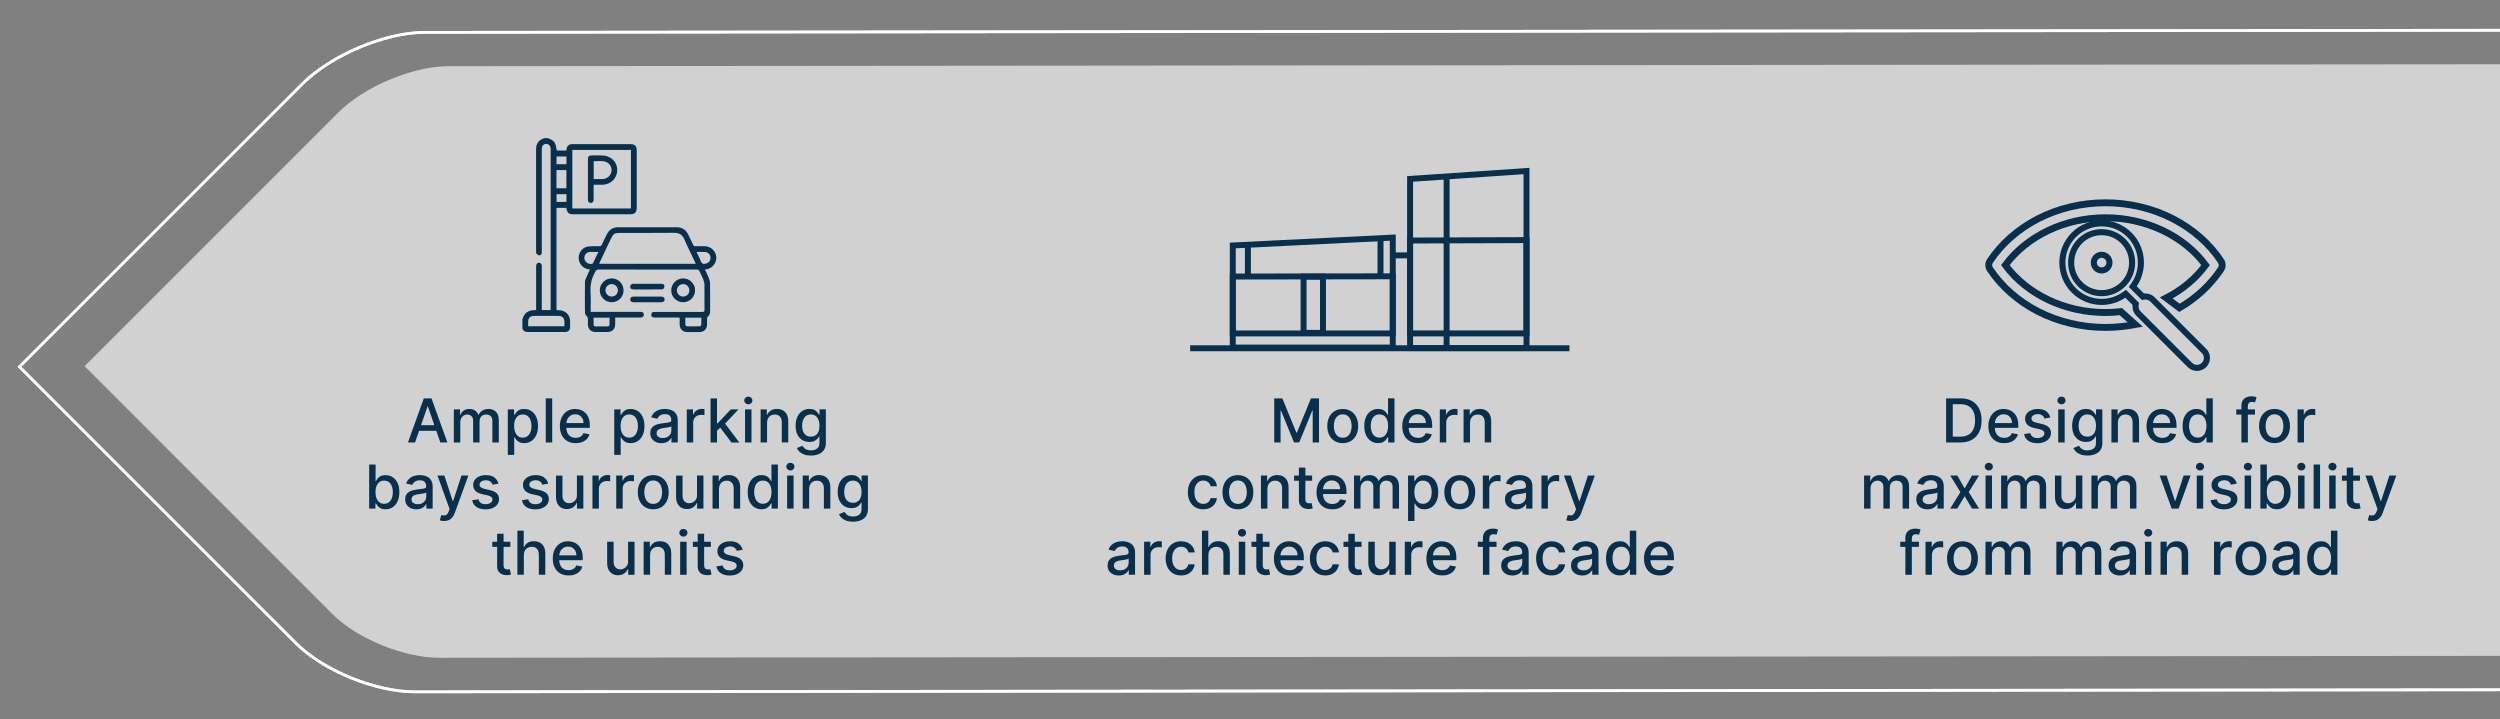 <?xml version="1.0" encoding="utf-8"?>
<svg xmlns="http://www.w3.org/2000/svg" id="Layer_2" viewBox="0 0 907 261">
  <rect x="0" y="0" width="907" height="261" fill="#808080" stroke="none"/>
  <defs>
    <style>
      .cls-1 {
        fill: #fff;
        opacity: .8;
      }

      .cls-2, .cls-3, .cls-4, .cls-5, .cls-6 {
        fill: none;
      }

      .cls-7 {
        fill: #082f4c;
      }

      .cls-3 {
        stroke-width: 2.16px;
      }

      .cls-3, .cls-4, .cls-5, .cls-6 {
        stroke-miterlimit: 10;
      }

      .cls-3, .cls-5, .cls-6 {
        stroke: #082f4c;
      }

      .cls-4 {
        stroke: #fff;
        stroke-width: 1px;
      }

      .cls-5 {
        stroke-width: 2.21px;
      }

      .cls-6 {
        stroke-width: 2.5px;
      }

      .cls-8 {
        clip-path: url(#clippath);
      }

      .cls-9 {
        opacity: .8;
      }
       .addglow {
        animation: doglow 2s ease-in-out infinite;
      }
      @keyframes doglow {
        0%, 100% {
        filter: drop-shadow(2px 4px 6px #fff);
          }
          50% {
        filter: drop-shadow(0px 0px 2px #0db3b3);
          }
        }
    </style>
    <clipPath id="clippath">
      <rect class="cls-2" height="261" width="907"/>
    </clipPath>
  </defs>
  <g data-name="Layer_1" id="Layer_1-2">
    <g class="cls-8">
      <g>
        <g class="cls-9">
          <path class="cls-4" d="M1003.85,10.88c13.09,0,17.79,6.47,19.44,10.37,1.68,3.98,3.05,12.11-6.67,21.82l-7.06-7.06,7.06,7.06-80.23,80.23c-4.61,4.61-4.79,11.92-.4,16.3l78.17,78.17c9.76,9.76,7.81,18.23,6.52,21.42-1.62,4-6.36,10.74-19.93,10.97h-.14s-849.58.84-849.58.84c-.15,0-.3,0-.46,0-14.38,0-33.27-7.7-43.25-17.68L7.06,133.07,109.77,30.37c10.25-10.25,29.54-18.43,43.9-18.63h.11s849.57-.86,849.57-.86c.16,0,.33,0,.49,0Z"/>
          <path class="cls-1" d="M972.67,23.24c11.74,0,15.96,5.81,17.44,9.3,1.51,3.57,2.74,10.86-5.98,19.58l-6.34-6.34,6.34,6.34-71.97,71.97c-4.13,4.13-4.29,10.69-.36,14.62l70.12,70.12c8.75,8.75,7,16.35,5.84,19.22-1.45,3.59-5.7,9.64-17.88,9.84h-.13s-809.94.75-809.94.75c-.14,0-.27,0-.41,0-12.9,0-29.84-6.91-38.8-15.86L30.7,132.85,122.82,40.73c9.19-9.19,26.49-16.53,39.38-16.71h.1s809.93-.77,809.93-.77c.15,0,.29,0,.44,0Z"/>
        </g>
        <path class="cls-4" d="M1003.85,10.88c13.09,0,17.79,6.47,19.44,10.37,1.68,3.98,3.05,12.11-6.67,21.82l-7.06-7.06,7.06,7.06-80.23,80.23c-4.61,4.61-4.79,11.92-.4,16.3l78.17,78.17c9.76,9.76,7.81,18.23,6.52,21.42-1.62,4-6.36,10.74-19.93,10.97h-.14s-849.58.84-849.58.84c-.15,0-.3,0-.46,0-14.38,0-33.27-7.7-43.25-17.68L7.06,133.07,109.77,30.37c10.25-10.25,29.54-18.43,43.9-18.63h.11s849.57-.86,849.57-.86c.16,0,.33,0,.49,0Z"/>
      </g>
      <g>
        <g>
          <g>
            <path class="cls-7" d="M462.31,144.53h2.93l5.09,12.44h.19l5.09-12.44h2.93v16h-2.3v-11.58h-.15l-4.72,11.55h-1.91l-4.72-11.56h-.15v11.59h-2.3v-16Z"/>
            <path class="cls-7" d="M487.14,160.77c-1.12,0-2.11-.26-2.95-.77-.84-.52-1.49-1.24-1.95-2.16-.46-.93-.7-2.01-.7-3.25s.23-2.33.7-3.27c.46-.93,1.11-1.66,1.95-2.17.84-.52,1.82-.77,2.95-.77s2.11.26,2.95.77c.84.52,1.49,1.24,1.95,2.17.46.93.7,2.02.7,3.27s-.23,2.32-.7,3.25c-.46.93-1.11,1.65-1.95,2.16-.84.52-1.82.77-2.95.77ZM487.15,158.81c.73,0,1.33-.19,1.81-.58.48-.39.83-.9,1.07-1.54.23-.64.35-1.35.35-2.12s-.12-1.47-.35-2.11c-.23-.64-.59-1.16-1.07-1.55-.48-.39-1.08-.59-1.81-.59s-1.34.2-1.82.59c-.48.39-.84.91-1.07,1.55-.23.64-.35,1.35-.35,2.11s.12,1.48.35,2.12c.23.64.59,1.15,1.07,1.54.48.39,1.09.58,1.82.58Z"/>
            <path class="cls-7" d="M499.97,160.76c-.97,0-1.83-.25-2.59-.75-.76-.5-1.35-1.21-1.78-2.13-.43-.92-.64-2.04-.64-3.33s.22-2.41.65-3.33c.43-.92,1.03-1.63,1.79-2.12.76-.49,1.62-.73,2.59-.73.74,0,1.34.12,1.8.37.46.25.81.54,1.06.86.25.33.45.62.59.87h.14v-5.95h2.34v16h-2.28v-1.87h-.2c-.14.26-.34.55-.61.88-.26.33-.62.61-1.08.86-.46.24-1.05.37-1.78.37ZM500.48,158.77c.67,0,1.24-.18,1.71-.54.47-.36.82-.85,1.06-1.49.24-.64.36-1.38.36-2.22s-.12-1.56-.36-2.19c-.24-.62-.59-1.11-1.05-1.46-.46-.35-1.04-.52-1.72-.52s-1.29.18-1.76.55c-.47.36-.82.86-1.06,1.49-.24.63-.36,1.34-.36,2.13s.12,1.52.36,2.16c.24.64.59,1.15,1.07,1.52.47.37,1.05.56,1.75.56Z"/>
            <path class="cls-7" d="M514.44,160.77c-1.18,0-2.2-.25-3.05-.76s-1.51-1.22-1.97-2.15c-.46-.92-.69-2.01-.69-3.25s.23-2.31.69-3.25,1.11-1.67,1.94-2.2c.83-.53,1.8-.79,2.92-.79.68,0,1.33.11,1.97.34.64.22,1.21.58,1.71,1.05.5.48.9,1.1,1.2,1.86.29.76.44,1.69.44,2.78v.83h-9.54v-1.75h7.25c0-.61-.12-1.16-.38-1.64s-.6-.85-1.05-1.13c-.45-.28-.98-.41-1.58-.41-.66,0-1.23.16-1.71.48-.49.32-.86.74-1.12,1.25-.26.51-.39,1.07-.39,1.67v1.37c0,.8.14,1.48.43,2.05.28.56.68.99,1.19,1.29.51.29,1.11.44,1.79.44.44,0,.85-.06,1.21-.19.36-.13.68-.32.95-.57.27-.25.47-.57.61-.95l2.21.4c-.18.65-.49,1.22-.95,1.71-.46.49-1.03.86-1.71,1.13-.69.27-1.46.4-2.34.4Z"/>
            <path class="cls-7" d="M522.36,160.53v-12h2.26v1.91h.12c.22-.65.61-1.15,1.16-1.53.55-.37,1.18-.56,1.89-.56.15,0,.32,0,.52.02.2.01.36.02.47.04v2.23c-.09-.03-.26-.06-.5-.09-.24-.03-.48-.05-.72-.05-.55,0-1.04.12-1.47.35-.43.23-.77.55-1.02.96-.25.41-.38.87-.38,1.39v7.33h-2.34Z"/>
            <path class="cls-7" d="M533.32,153.4v7.12h-2.34v-12h2.24v1.95h.15c.28-.64.71-1.15,1.3-1.53.59-.39,1.34-.58,2.24-.58.82,0,1.53.17,2.15.51.61.34,1.09.85,1.43,1.52.34.67.51,1.5.51,2.49v7.63h-2.34v-7.35c0-.87-.23-1.55-.68-2.04s-1.08-.74-1.87-.74c-.54,0-1.02.12-1.44.35-.42.23-.75.58-.99,1.03-.24.45-.36.99-.36,1.63Z"/>
            <path class="cls-7" d="M436.55,184.77c-1.16,0-2.16-.26-3-.79-.84-.53-1.48-1.26-1.93-2.19-.45-.93-.67-2-.67-3.2s.23-2.3.69-3.23c.46-.93,1.1-1.67,1.94-2.19.83-.53,1.81-.79,2.95-.79.91,0,1.72.17,2.44.5.71.34,1.29.81,1.73,1.41.44.6.7,1.31.79,2.12h-2.27c-.12-.56-.41-1.05-.86-1.45s-1.04-.61-1.79-.61c-.65,0-1.22.17-1.71.51-.49.34-.87.83-1.14,1.45-.27.63-.41,1.37-.41,2.22s.13,1.63.4,2.27c.27.64.64,1.13,1.13,1.48.49.35,1.06.52,1.72.52.44,0,.84-.08,1.21-.25.36-.16.67-.4.91-.71.25-.31.42-.68.52-1.11h2.27c-.08.78-.34,1.47-.76,2.08s-.99,1.09-1.69,1.44c-.71.35-1.53.52-2.48.52Z"/>
            <path class="cls-7" d="M449.11,184.77c-1.12,0-2.11-.26-2.95-.77-.84-.52-1.49-1.24-1.95-2.16-.46-.93-.7-2.01-.7-3.25s.23-2.33.7-3.27c.46-.93,1.11-1.66,1.95-2.17.84-.52,1.82-.77,2.95-.77s2.11.26,2.95.77c.84.52,1.49,1.24,1.95,2.17.46.93.7,2.02.7,3.27s-.23,2.32-.7,3.25c-.46.93-1.11,1.65-1.95,2.16-.84.52-1.82.77-2.95.77ZM449.12,182.81c.73,0,1.33-.19,1.81-.58.48-.39.83-.9,1.07-1.54.23-.64.35-1.35.35-2.12s-.12-1.47-.35-2.11c-.23-.64-.59-1.16-1.07-1.55-.48-.39-1.08-.59-1.81-.59s-1.34.2-1.82.59c-.48.39-.84.91-1.07,1.55-.23.64-.35,1.35-.35,2.11s.12,1.48.35,2.12c.23.64.59,1.15,1.07,1.54.48.39,1.09.58,1.82.58Z"/>
            <path class="cls-7" d="M459.81,177.4v7.12h-2.34v-12h2.24v1.95h.15c.28-.64.71-1.15,1.3-1.53.59-.39,1.34-.58,2.24-.58.82,0,1.53.17,2.15.51.61.34,1.09.85,1.43,1.52.34.67.51,1.5.51,2.49v7.63h-2.34v-7.35c0-.87-.23-1.55-.68-2.04s-1.08-.74-1.87-.74c-.54,0-1.02.12-1.44.35-.42.23-.75.58-.99,1.03-.24.45-.36.99-.36,1.63Z"/>
            <path class="cls-7" d="M476.04,172.53v1.88h-6.55v-1.88h6.55ZM471.24,169.65h2.34v11.35c0,.45.07.79.2,1.02.14.23.31.38.53.46.22.08.45.12.71.12.19,0,.35-.01.49-.04.14-.03.25-.05.33-.06l.42,1.93c-.14.05-.33.11-.58.16s-.56.08-.94.09c-.61.01-1.19-.1-1.72-.33s-.96-.58-1.29-1.06c-.33-.48-.49-1.08-.49-1.8v-11.84Z"/>
            <path class="cls-7" d="M483.34,184.77c-1.18,0-2.2-.25-3.05-.76s-1.51-1.22-1.97-2.15c-.46-.92-.69-2.01-.69-3.25s.23-2.31.69-3.25,1.11-1.67,1.94-2.2c.83-.53,1.8-.79,2.92-.79.68,0,1.33.11,1.97.34.64.22,1.21.58,1.71,1.05.5.48.9,1.1,1.2,1.86.29.76.44,1.69.44,2.78v.83h-9.54v-1.75h7.25c0-.61-.12-1.16-.38-1.64s-.6-.85-1.05-1.13c-.45-.28-.98-.41-1.58-.41-.66,0-1.23.16-1.71.48-.49.32-.86.74-1.12,1.25-.26.51-.39,1.07-.39,1.67v1.37c0,.8.14,1.48.43,2.05.28.56.68.99,1.19,1.29.51.29,1.11.44,1.79.44.44,0,.85-.06,1.21-.19.36-.13.68-.32.95-.57.27-.25.47-.57.61-.95l2.21.4c-.18.65-.49,1.22-.95,1.71-.46.49-1.03.86-1.71,1.13-.69.27-1.46.4-2.34.4Z"/>
            <path class="cls-7" d="M491.25,184.53v-12h2.24v1.95h.15c.25-.66.66-1.18,1.23-1.55.57-.37,1.25-.56,2.04-.56s1.48.19,2.02.56c.54.38.95.89,1.21,1.55h.12c.29-.64.74-1.15,1.37-1.54s1.37-.57,2.23-.57c1.09,0,1.98.34,2.67,1.02.69.68,1.04,1.71,1.04,3.09v8.05h-2.34v-7.83c0-.81-.22-1.4-.66-1.77-.44-.36-.97-.55-1.59-.55-.76,0-1.35.23-1.77.7-.42.47-.63,1.06-.63,1.79v7.65h-2.33v-7.98c0-.65-.2-1.17-.61-1.57-.41-.4-.94-.59-1.59-.59-.44,0-.85.12-1.22.35-.37.23-.67.55-.9.96-.23.41-.34.89-.34,1.43v7.4h-2.34Z"/>
            <path class="cls-7" d="M510.84,189.03v-16.5h2.28v1.95h.2c.14-.25.33-.54.59-.87.25-.33.61-.62,1.06-.86.45-.25,1.05-.37,1.8-.37.97,0,1.83.25,2.59.73.76.49,1.36,1.2,1.79,2.12.43.92.65,2.03.65,3.33s-.22,2.41-.65,3.33c-.43.92-1.03,1.64-1.78,2.13-.76.5-1.62.75-2.59.75-.73,0-1.32-.12-1.79-.37s-.82-.53-1.08-.86c-.26-.33-.46-.62-.6-.88h-.14v6.37h-2.34ZM513.12,178.53c0,.84.12,1.58.37,2.22.24.64.6,1.13,1.06,1.49.46.36,1.03.54,1.7.54s1.28-.19,1.75-.56c.47-.37.82-.88,1.07-1.52s.36-1.36.36-2.16-.12-1.5-.36-2.13c-.24-.63-.59-1.13-1.06-1.49-.47-.36-1.06-.55-1.76-.55s-1.25.17-1.71.52c-.47.35-.82.84-1.06,1.46-.24.62-.36,1.35-.36,2.19Z"/>
            <path class="cls-7" d="M529.61,184.77c-1.12,0-2.11-.26-2.95-.77-.84-.52-1.49-1.24-1.95-2.16-.46-.93-.7-2.01-.7-3.25s.23-2.33.7-3.27c.46-.93,1.11-1.66,1.95-2.17.84-.52,1.82-.77,2.95-.77s2.11.26,2.95.77c.84.52,1.49,1.24,1.95,2.17.46.93.7,2.02.7,3.27s-.23,2.32-.7,3.25c-.46.93-1.11,1.65-1.95,2.16-.84.52-1.82.77-2.95.77ZM529.62,182.81c.73,0,1.33-.19,1.81-.58.48-.39.83-.9,1.07-1.54.23-.64.35-1.35.35-2.12s-.12-1.47-.35-2.11c-.23-.64-.59-1.16-1.07-1.55-.48-.39-1.08-.59-1.81-.59s-1.34.2-1.82.59c-.48.39-.84.91-1.07,1.55-.23.64-.35,1.35-.35,2.11s.12,1.48.35,2.12c.23.64.59,1.15,1.07,1.54.48.39,1.09.58,1.82.58Z"/>
            <path class="cls-7" d="M537.97,184.53v-12h2.26v1.91h.12c.22-.65.61-1.15,1.16-1.53.55-.37,1.18-.56,1.89-.56.15,0,.32,0,.52.02.2.01.36.02.47.04v2.23c-.09-.03-.26-.06-.5-.09-.24-.03-.48-.05-.72-.05-.55,0-1.04.12-1.47.35-.43.23-.77.55-1.02.96-.25.41-.38.87-.38,1.39v7.33h-2.34Z"/>
            <path class="cls-7" d="M550.06,184.79c-.76,0-1.45-.14-2.06-.43-.61-.28-1.1-.7-1.46-1.24-.36-.54-.54-1.21-.54-1.99,0-.68.13-1.23.39-1.67.26-.44.61-.78,1.05-1.04.44-.25.94-.45,1.48-.58.55-.13,1.1-.23,1.67-.3.72-.08,1.3-.15,1.75-.21.45-.05.77-.14.98-.27s.3-.33.3-.61v-.05c0-.68-.19-1.21-.57-1.59s-.95-.56-1.71-.56-1.41.17-1.86.52c-.45.35-.76.73-.93,1.15l-2.2-.5c.26-.73.64-1.32,1.14-1.77.5-.45,1.08-.78,1.74-.98.66-.21,1.35-.31,2.07-.31.48,0,.99.06,1.53.17.54.11,1.04.32,1.52.61.47.3.86.72,1.16,1.27.3.55.45,1.26.45,2.14v7.97h-2.28v-1.64h-.09c-.15.3-.38.6-.68.89-.3.29-.69.53-1.16.73-.47.19-1.04.29-1.7.29ZM550.57,182.92c.65,0,1.2-.13,1.66-.38.46-.25.81-.59,1.05-1s.36-.86.36-1.33v-1.55c-.08.08-.24.16-.48.23-.24.07-.51.13-.81.18-.3.05-.6.09-.88.13-.29.04-.53.07-.72.1-.45.06-.87.15-1.24.29-.37.14-.67.33-.89.58-.22.25-.33.59-.33,1,0,.58.21,1.01.64,1.31.43.29.97.44,1.63.44Z"/>
            <path class="cls-7" d="M559.24,184.53v-12h2.26v1.91h.12c.22-.65.61-1.15,1.16-1.53.55-.37,1.18-.56,1.89-.56.15,0,.32,0,.52.02.2.01.36.02.47.04v2.23c-.09-.03-.26-.06-.5-.09-.24-.03-.48-.05-.72-.05-.55,0-1.04.12-1.47.35-.43.23-.77.55-1.02.96-.25.41-.38.87-.38,1.39v7.33h-2.34Z"/>
            <path class="cls-7" d="M569.82,189.03c-.35,0-.67-.03-.95-.08-.29-.05-.5-.11-.64-.18l.56-1.91c.43.11.81.16,1.14.15.33-.02.63-.14.89-.38s.49-.62.68-1.15l.29-.8-4.39-12.16h2.5l3.04,9.31h.12l3.04-9.31h2.51l-4.95,13.6c-.23.62-.52,1.15-.88,1.59-.35.43-.78.76-1.27.98-.49.22-1.06.33-1.7.33Z"/>
            <path class="cls-7" d="M405.9,208.79c-.76,0-1.45-.14-2.06-.43-.61-.28-1.1-.7-1.46-1.24-.36-.54-.54-1.21-.54-1.99,0-.68.13-1.23.39-1.67.26-.44.61-.78,1.05-1.04.44-.25.94-.45,1.48-.58.55-.13,1.1-.23,1.67-.3.72-.08,1.3-.15,1.75-.21.45-.05.77-.14.98-.27s.3-.33.3-.61v-.05c0-.68-.19-1.21-.57-1.59s-.95-.56-1.71-.56-1.41.17-1.86.52c-.45.35-.76.73-.93,1.15l-2.2-.5c.26-.73.64-1.32,1.14-1.77.5-.45,1.08-.78,1.74-.98.66-.21,1.35-.31,2.07-.31.48,0,.99.06,1.53.17.54.11,1.04.32,1.52.61.47.3.86.72,1.16,1.27.3.55.45,1.26.45,2.14v7.97h-2.28v-1.64h-.09c-.15.3-.38.6-.68.89-.3.29-.69.53-1.16.73-.47.19-1.04.29-1.7.29ZM406.4,206.92c.65,0,1.2-.13,1.66-.38.46-.25.81-.59,1.05-1s.36-.86.36-1.33v-1.55c-.08.08-.24.16-.48.23-.24.07-.51.13-.81.18-.3.05-.6.09-.88.13-.29.04-.53.07-.72.1-.45.06-.87.15-1.24.29-.37.14-.67.33-.89.58-.22.25-.33.59-.33,1,0,.58.21,1.01.64,1.31.43.29.97.44,1.63.44Z"/>
            <path class="cls-7" d="M415.08,208.53v-12h2.26v1.91h.12c.22-.65.61-1.15,1.16-1.53.55-.37,1.18-.56,1.89-.56.15,0,.32,0,.52.02.2.01.36.02.47.04v2.23c-.09-.03-.26-.06-.5-.09-.24-.03-.48-.05-.72-.05-.55,0-1.04.12-1.47.35-.43.23-.77.55-1.02.96-.25.41-.38.87-.38,1.39v7.33h-2.34Z"/>
            <path class="cls-7" d="M428.49,208.77c-1.16,0-2.16-.26-3-.79-.84-.53-1.48-1.26-1.93-2.19-.45-.93-.67-2-.67-3.2s.23-2.3.69-3.23c.46-.93,1.1-1.67,1.94-2.19.83-.53,1.81-.79,2.95-.79.91,0,1.72.17,2.44.5.71.34,1.29.81,1.73,1.41.44.6.7,1.31.79,2.12h-2.27c-.12-.56-.41-1.05-.86-1.45s-1.04-.61-1.79-.61c-.65,0-1.22.17-1.71.51-.49.34-.87.83-1.14,1.45-.27.63-.41,1.37-.41,2.22s.13,1.63.4,2.27c.27.64.64,1.13,1.13,1.48.49.35,1.06.52,1.72.52.44,0,.84-.08,1.21-.25.36-.16.67-.4.91-.71.25-.31.42-.68.52-1.11h2.27c-.08.78-.34,1.47-.76,2.08s-.99,1.09-1.69,1.44c-.71.35-1.53.52-2.48.52Z"/>
            <path class="cls-7" d="M438.41,201.4v7.12h-2.34v-16h2.3v5.95h.15c.28-.65.71-1.16,1.29-1.54.58-.38,1.33-.57,2.27-.57.82,0,1.54.17,2.16.51.62.34,1.1.84,1.44,1.51.34.67.51,1.5.51,2.5v7.63h-2.34v-7.35c0-.88-.23-1.56-.68-2.05-.45-.49-1.08-.73-1.89-.73-.55,0-1.05.12-1.48.35-.44.23-.78.58-1.02,1.03-.25.45-.37.99-.37,1.63Z"/>
            <path class="cls-7" d="M450.61,194.68c-.41,0-.75-.14-1.04-.41s-.43-.6-.43-.98.14-.71.43-.99.64-.41,1.04-.41.75.14,1.04.41.43.6.43.98-.14.71-.43.99-.64.41-1.04.41ZM449.43,208.53v-12h2.34v12h-2.34Z"/>
            <path class="cls-7" d="M460.58,196.53v1.88h-6.55v-1.88h6.55ZM455.79,193.65h2.34v11.35c0,.45.07.79.2,1.02.14.23.31.38.53.46.22.08.45.12.71.12.19,0,.35-.01.49-.04.14-.03.25-.05.33-.06l.42,1.93c-.14.05-.33.11-.58.16s-.56.08-.94.09c-.61.01-1.19-.1-1.72-.33s-.96-.58-1.29-1.06c-.33-.48-.49-1.08-.49-1.8v-11.84Z"/>
            <path class="cls-7" d="M467.88,208.77c-1.18,0-2.2-.25-3.05-.76s-1.51-1.22-1.97-2.15c-.46-.92-.69-2.01-.69-3.25s.23-2.31.69-3.25,1.11-1.67,1.94-2.2c.83-.53,1.8-.79,2.92-.79.68,0,1.33.11,1.97.34.64.22,1.21.58,1.71,1.05.5.48.9,1.1,1.2,1.86.29.76.44,1.69.44,2.78v.83h-9.54v-1.75h7.25c0-.61-.12-1.16-.38-1.64s-.6-.85-1.05-1.13c-.45-.28-.98-.41-1.58-.41-.66,0-1.23.16-1.71.48-.49.32-.86.74-1.12,1.25-.26.51-.39,1.07-.39,1.67v1.37c0,.8.14,1.48.43,2.05.28.56.68.99,1.19,1.29.51.29,1.11.44,1.79.44.44,0,.85-.06,1.21-.19.36-.13.68-.32.95-.57.27-.25.47-.57.61-.95l2.21.4c-.18.65-.49,1.22-.95,1.71-.46.49-1.03.86-1.71,1.13-.69.27-1.46.4-2.34.4Z"/>
            <path class="cls-7" d="M480.82,208.77c-1.16,0-2.16-.26-3-.79-.84-.53-1.48-1.26-1.93-2.19-.45-.93-.67-2-.67-3.2s.23-2.3.69-3.23c.46-.93,1.1-1.67,1.94-2.19.83-.53,1.81-.79,2.95-.79.91,0,1.72.17,2.44.5.71.34,1.29.81,1.73,1.41.44.6.7,1.31.79,2.12h-2.27c-.12-.56-.41-1.05-.86-1.45s-1.04-.61-1.79-.61c-.65,0-1.22.17-1.71.51-.49.34-.87.83-1.14,1.45-.27.63-.41,1.37-.41,2.22s.13,1.63.4,2.27c.27.64.64,1.13,1.13,1.48.49.35,1.06.52,1.72.52.44,0,.84-.08,1.21-.25.36-.16.67-.4.91-.71.25-.31.42-.68.52-1.11h2.27c-.08.78-.34,1.47-.76,2.08s-.99,1.09-1.69,1.44c-.71.35-1.53.52-2.48.52Z"/>
            <path class="cls-7" d="M493.97,196.53v1.88h-6.55v-1.88h6.55ZM489.18,193.65h2.34v11.35c0,.45.07.79.2,1.02.14.23.31.38.53.46.22.08.45.12.71.12.19,0,.35-.01.49-.04.14-.03.25-.05.33-.06l.42,1.93c-.14.05-.33.11-.58.16s-.56.08-.94.09c-.61.01-1.19-.1-1.72-.33s-.96-.58-1.29-1.06c-.33-.48-.49-1.08-.49-1.8v-11.84Z"/>
            <path class="cls-7" d="M504.02,203.55v-7.02h2.34v12h-2.3v-2.08h-.12c-.28.64-.72,1.17-1.32,1.6-.61.42-1.36.64-2.26.64-.77,0-1.45-.17-2.04-.51-.59-.34-1.05-.85-1.39-1.52s-.5-1.5-.5-2.49v-7.63h2.34v7.35c0,.82.23,1.47.68,1.95s1.04.73,1.77.73c.44,0,.87-.11,1.31-.33.43-.22.8-.55,1.09-.99.29-.44.43-1,.43-1.69Z"/>
            <path class="cls-7" d="M509.66,208.53v-12h2.26v1.91h.12c.22-.65.61-1.15,1.16-1.53.55-.37,1.18-.56,1.89-.56.15,0,.32,0,.52.02.2.01.36.02.47.04v2.23c-.09-.03-.26-.06-.5-.09-.24-.03-.48-.05-.72-.05-.55,0-1.04.12-1.47.35-.43.23-.77.55-1.02.96-.25.41-.38.87-.38,1.39v7.33h-2.34Z"/>
            <path class="cls-7" d="M523.2,208.77c-1.18,0-2.2-.25-3.05-.76s-1.51-1.22-1.97-2.15c-.46-.92-.69-2.01-.69-3.25s.23-2.31.69-3.25,1.11-1.67,1.94-2.2c.83-.53,1.8-.79,2.92-.79.68,0,1.33.11,1.97.34.64.22,1.21.58,1.71,1.05.5.48.9,1.1,1.2,1.86.29.76.44,1.69.44,2.78v.83h-9.54v-1.75h7.25c0-.61-.12-1.16-.38-1.64s-.6-.85-1.05-1.13c-.45-.28-.98-.41-1.58-.41-.66,0-1.23.16-1.71.48-.49.32-.86.74-1.12,1.25-.26.51-.39,1.07-.39,1.67v1.37c0,.8.14,1.48.43,2.05.28.56.68.99,1.19,1.29.51.29,1.11.44,1.79.44.44,0,.85-.06,1.21-.19.36-.13.68-.32.95-.57.27-.25.47-.57.61-.95l2.21.4c-.18.65-.49,1.22-.95,1.71-.46.49-1.03.86-1.71,1.13-.69.27-1.46.4-2.34.4Z"/>
            <path class="cls-7" d="M542.93,196.53v1.88h-6.78v-1.88h6.78ZM538,208.53v-13.39c0-.75.16-1.37.49-1.87.33-.5.76-.87,1.3-1.12.54-.25,1.13-.37,1.77-.37.47,0,.87.04,1.2.11.33.08.58.14.74.21l-.55,1.89c-.11-.03-.25-.07-.42-.11-.17-.04-.38-.07-.62-.07-.57,0-.97.14-1.21.42s-.36.69-.36,1.22v13.08h-2.34Z"/>
            <path class="cls-7" d="M548.69,208.79c-.76,0-1.45-.14-2.06-.43-.61-.28-1.1-.7-1.46-1.24-.36-.54-.54-1.21-.54-1.99,0-.68.13-1.23.39-1.67.26-.44.61-.78,1.05-1.04.44-.25.94-.45,1.48-.58.55-.13,1.1-.23,1.67-.3.72-.08,1.3-.15,1.75-.21.45-.05.77-.14.98-.27s.3-.33.3-.61v-.05c0-.68-.19-1.21-.57-1.59s-.95-.56-1.71-.56-1.41.17-1.86.52c-.45.35-.76.73-.93,1.15l-2.2-.5c.26-.73.64-1.32,1.14-1.77.5-.45,1.08-.78,1.74-.98.66-.21,1.35-.31,2.07-.31.48,0,.99.06,1.53.17.54.11,1.04.32,1.52.61.47.3.86.72,1.16,1.27.3.55.45,1.26.45,2.14v7.97h-2.28v-1.64h-.09c-.15.3-.38.6-.68.89-.3.29-.69.53-1.16.73-.47.19-1.04.29-1.7.29ZM549.2,206.92c.65,0,1.2-.13,1.66-.38.46-.25.81-.59,1.05-1s.36-.86.36-1.33v-1.55c-.08.08-.24.16-.48.23-.24.07-.51.13-.81.18-.3.05-.6.09-.88.13-.29.04-.53.07-.72.1-.45.06-.87.15-1.24.29-.37.14-.67.33-.89.58-.22.25-.33.59-.33,1,0,.58.21,1.01.64,1.31.43.29.97.44,1.63.44Z"/>
            <path class="cls-7" d="M562.9,208.77c-1.16,0-2.16-.26-3-.79-.84-.53-1.48-1.26-1.93-2.19-.45-.93-.67-2-.67-3.2s.23-2.3.69-3.23c.46-.93,1.1-1.67,1.94-2.19.83-.53,1.81-.79,2.95-.79.91,0,1.72.17,2.44.5.71.34,1.29.81,1.73,1.41.44.6.7,1.31.79,2.12h-2.27c-.12-.56-.41-1.05-.86-1.45s-1.04-.61-1.79-.61c-.65,0-1.22.17-1.71.51-.49.34-.87.83-1.14,1.45-.27.63-.41,1.37-.41,2.22s.13,1.63.4,2.27c.27.64.64,1.13,1.13,1.48.49.35,1.06.52,1.72.52.44,0,.84-.08,1.21-.25.36-.16.67-.4.91-.71.25-.31.42-.68.52-1.11h2.27c-.08.78-.34,1.47-.76,2.08s-.99,1.09-1.69,1.44c-.71.35-1.53.52-2.48.52Z"/>
            <path class="cls-7" d="M574.03,208.79c-.76,0-1.45-.14-2.06-.43-.61-.28-1.1-.7-1.46-1.24-.36-.54-.54-1.21-.54-1.99,0-.68.13-1.23.39-1.67.26-.44.61-.78,1.05-1.04.44-.25.94-.45,1.48-.58.55-.13,1.1-.23,1.67-.3.72-.08,1.3-.15,1.75-.21.45-.05.77-.14.98-.27s.3-.33.3-.61v-.05c0-.68-.19-1.21-.57-1.59s-.95-.56-1.71-.56-1.41.17-1.86.52c-.45.35-.76.73-.93,1.15l-2.2-.5c.26-.73.64-1.32,1.14-1.77.5-.45,1.08-.78,1.74-.98.66-.21,1.35-.31,2.07-.31.48,0,.99.06,1.53.17.54.11,1.04.32,1.52.61.47.3.86.72,1.16,1.27.3.55.45,1.26.45,2.14v7.97h-2.28v-1.64h-.09c-.15.3-.38.6-.68.89-.3.29-.69.53-1.16.73-.47.19-1.04.29-1.7.29ZM574.54,206.92c.65,0,1.2-.13,1.66-.38.46-.25.81-.59,1.05-1s.36-.86.36-1.33v-1.55c-.08.08-.24.16-.48.23-.24.07-.51.13-.81.18-.3.05-.6.09-.88.13-.29.04-.53.07-.72.1-.45.06-.87.15-1.24.29-.37.14-.67.33-.89.58-.22.25-.33.59-.33,1,0,.58.21,1.01.64,1.31.43.29.97.44,1.63.44Z"/>
            <path class="cls-7" d="M587.68,208.76c-.97,0-1.83-.25-2.59-.75-.76-.5-1.35-1.21-1.78-2.13-.43-.92-.64-2.04-.64-3.33s.22-2.41.65-3.33c.43-.92,1.03-1.63,1.79-2.12.76-.49,1.62-.73,2.59-.73.74,0,1.34.12,1.8.37.46.25.81.54,1.06.86.25.33.45.62.59.87h.14v-5.95h2.34v16h-2.28v-1.87h-.2c-.14.26-.34.55-.61.88-.26.33-.62.61-1.08.86-.46.24-1.05.37-1.78.37ZM588.19,206.77c.67,0,1.24-.18,1.71-.54.47-.36.82-.85,1.06-1.49.24-.64.36-1.38.36-2.22s-.12-1.56-.36-2.19c-.24-.62-.59-1.11-1.05-1.46-.46-.35-1.04-.52-1.72-.52s-1.29.18-1.76.55c-.47.36-.82.86-1.06,1.49-.24.63-.36,1.34-.36,2.13s.12,1.52.36,2.16c.24.64.59,1.15,1.07,1.52.47.37,1.05.56,1.75.56Z"/>
            <path class="cls-7" d="M602.15,208.77c-1.18,0-2.2-.25-3.05-.76s-1.51-1.22-1.97-2.15c-.46-.92-.69-2.01-.69-3.25s.23-2.31.69-3.25,1.11-1.67,1.94-2.2c.83-.53,1.8-.79,2.92-.79.68,0,1.33.11,1.97.34.64.22,1.21.58,1.71,1.05.5.48.9,1.1,1.2,1.86.29.76.44,1.69.44,2.78v.83h-9.54v-1.75h7.25c0-.61-.12-1.16-.38-1.64s-.6-.85-1.05-1.13c-.45-.28-.98-.41-1.58-.41-.66,0-1.23.16-1.71.48-.49.32-.86.74-1.12,1.25-.26.51-.39,1.07-.39,1.67v1.37c0,.8.14,1.48.43,2.05.28.56.68.99,1.19,1.29.51.29,1.11.44,1.79.44.44,0,.85-.06,1.21-.19.36-.13.68-.32.95-.57.27-.25.47-.57.61-.95l2.21.4c-.18.65-.49,1.22-.95,1.71-.46.49-1.03.86-1.71,1.13-.69.27-1.46.4-2.34.4Z"/>
          </g>
          <g class="addglow">
            <polygon class="cls-3" points="553.82 126.28 511.58 126.28 511.58 64.91 553.82 62.04 553.82 126.28"/>
            <polygon class="cls-3" points="553.82 120.96 511.58 120.96 511.58 87.26 553.82 87.11 553.82 120.96"/>
            <line class="cls-3" x1="524.83" x2="524.83" y1="64.06" y2="126.5"/>
            <polygon class="cls-3" points="505.3 126.11 447.25 126.11 447.25 89.06 505.3 86.2 505.3 126.11"/>
            <polygon class="cls-3" points="505.3 120.97 447.25 120.97 447.25 100.33 505.3 100.24 505.3 120.97"/>
            <rect class="cls-3" height="20.41" width="7.04" x="472.94" y="100.36"/>
            <line class="cls-3" x1="500.85" x2="500.85" y1="86.25" y2="100.17"/>
            <line class="cls-3" x1="452.73" x2="452.73" y1="88.77" y2="100.34"/>
            <line class="cls-3" x1="511.76" x2="505.29" y1="92.65" y2="92.65"/>
            <line class="cls-3" x1="569.39" x2="431.79" y1="126.35" y2="126.35"/>
          </g>
        </g>
        <g>
          <g>
            <path class="cls-7" d="M711.23,160.53h-5.18v-16h5.34c1.57,0,2.91.32,4.04.96,1.12.64,1.99,1.55,2.59,2.74.6,1.19.9,2.62.9,4.28s-.3,3.1-.91,4.3c-.61,1.2-1.48,2.12-2.63,2.76-1.15.64-2.53.96-4.16.96ZM708.47,158.42h2.63c1.22,0,2.23-.23,3.04-.69.81-.46,1.41-1.13,1.81-2.01.4-.88.6-1.95.6-3.21s-.2-2.32-.6-3.2-.99-1.54-1.78-1.99c-.79-.45-1.76-.68-2.93-.68h-2.78v11.78Z"/>
            <path class="cls-7" d="M727.08,160.77c-1.18,0-2.2-.25-3.05-.76s-1.51-1.22-1.97-2.15c-.46-.92-.69-2.01-.69-3.25s.23-2.31.69-3.25,1.11-1.67,1.94-2.2c.83-.53,1.8-.79,2.92-.79.68,0,1.33.11,1.97.34.64.22,1.21.58,1.71,1.05.5.48.9,1.1,1.2,1.86.29.76.44,1.69.44,2.78v.83h-9.54v-1.75h7.25c0-.61-.12-1.16-.38-1.64s-.6-.85-1.05-1.13c-.45-.28-.98-.41-1.58-.41-.66,0-1.23.16-1.71.48-.49.32-.86.74-1.12,1.25-.26.51-.39,1.07-.39,1.67v1.37c0,.8.14,1.48.43,2.05.28.56.68.99,1.19,1.29.51.29,1.11.44,1.79.44.44,0,.85-.06,1.21-.19.36-.13.68-.32.95-.57.27-.25.47-.57.61-.95l2.21.4c-.18.65-.49,1.22-.95,1.71-.46.49-1.03.86-1.71,1.13-.69.27-1.46.4-2.34.4Z"/>
            <path class="cls-7" d="M743.85,151.46l-2.12.38c-.09-.27-.23-.53-.42-.77-.19-.24-.45-.45-.77-.6-.32-.16-.73-.23-1.21-.23-.66,0-1.21.15-1.66.44-.44.29-.66.67-.66,1.14,0,.4.15.72.45.97.3.25.78.45,1.44.6l1.91.44c1.1.26,1.93.65,2.47,1.18.54.53.81,1.22.81,2.07,0,.72-.21,1.36-.62,1.92-.41.56-.99,1-1.73,1.32-.74.32-1.59.48-2.56.48-1.34,0-2.44-.29-3.29-.86-.85-.58-1.37-1.39-1.56-2.46l2.26-.34c.14.59.43,1.03.87,1.33.44.3,1.01.45,1.71.45.77,0,1.38-.16,1.84-.48.46-.32.69-.71.69-1.18,0-.38-.14-.69-.42-.95-.28-.25-.7-.45-1.28-.58l-2.03-.45c-1.12-.25-1.95-.66-2.48-1.22-.53-.56-.8-1.26-.8-2.12,0-.71.2-1.33.59-1.86.4-.53.94-.95,1.64-1.25.7-.3,1.5-.45,2.4-.45,1.3,0,2.32.28,3.06.84.74.56,1.24,1.31,1.48,2.25Z"/>
            <path class="cls-7" d="M747.9,146.68c-.41,0-.75-.14-1.04-.41s-.43-.6-.43-.98.14-.71.43-.99.64-.41,1.04-.41.75.14,1.04.41.43.6.43.98-.14.71-.43.99-.64.41-1.04.41ZM746.72,160.53v-12h2.34v12h-2.34Z"/>
            <path class="cls-7" d="M757.33,165.28c-.95,0-1.77-.12-2.46-.38-.69-.25-1.24-.58-1.68-.99-.43-.41-.76-.86-.97-1.35l2.01-.83c.14.23.33.47.57.73.24.26.56.48.97.66.41.18.94.27,1.58.27.89,0,1.62-.21,2.2-.64s.87-1.11.87-2.05v-2.36h-.15c-.14.26-.34.54-.61.85-.26.31-.62.58-1.08.81-.46.23-1.05.34-1.79.34-.95,0-1.8-.22-2.56-.67s-1.36-1.1-1.8-1.98c-.44-.87-.66-1.95-.66-3.22s.22-2.37.65-3.28c.43-.91,1.03-1.61,1.79-2.1.76-.49,1.62-.73,2.59-.73.74,0,1.35.12,1.8.37.46.25.82.54,1.07.86s.46.62.6.87h.17v-1.95h2.29v12.27c0,1.03-.24,1.88-.72,2.54-.48.66-1.13,1.15-1.94,1.47-.82.32-1.73.48-2.75.48ZM757.3,158.41c.67,0,1.24-.16,1.71-.47.47-.31.82-.77,1.06-1.36.24-.59.36-1.3.36-2.13s-.12-1.52-.36-2.13c-.24-.61-.59-1.09-1.05-1.44-.46-.35-1.04-.52-1.72-.52s-1.29.18-1.76.54c-.47.36-.82.85-1.06,1.47-.24.62-.36,1.31-.36,2.08s.12,1.48.36,2.07c.24.59.59,1.06,1.07,1.39.47.33,1.05.5,1.75.5Z"/>
            <path class="cls-7" d="M768.37,153.4v7.12h-2.34v-12h2.24v1.95h.15c.28-.64.71-1.15,1.3-1.53.59-.39,1.34-.58,2.24-.58.82,0,1.53.17,2.15.51.61.34,1.09.85,1.43,1.52.34.67.51,1.5.51,2.49v7.63h-2.34v-7.35c0-.87-.23-1.55-.68-2.04s-1.08-.74-1.87-.74c-.54,0-1.02.12-1.44.35-.42.23-.75.58-.99,1.03-.24.45-.36.99-.36,1.63Z"/>
            <path class="cls-7" d="M784.47,160.77c-1.18,0-2.2-.25-3.05-.76s-1.51-1.22-1.97-2.15c-.46-.92-.69-2.01-.69-3.25s.23-2.31.69-3.25,1.11-1.67,1.94-2.2c.83-.53,1.8-.79,2.92-.79.68,0,1.33.11,1.97.34.64.22,1.21.58,1.71,1.05.5.48.9,1.1,1.2,1.86.29.76.44,1.69.44,2.78v.83h-9.54v-1.75h7.25c0-.61-.12-1.16-.38-1.64s-.6-.85-1.05-1.13c-.45-.28-.98-.41-1.58-.41-.66,0-1.23.16-1.71.48-.49.32-.86.74-1.12,1.25-.26.51-.39,1.07-.39,1.67v1.37c0,.8.14,1.48.43,2.05.28.56.68.99,1.19,1.29.51.29,1.11.44,1.79.44.44,0,.85-.06,1.21-.19.36-.13.68-.32.95-.57.27-.25.47-.57.61-.95l2.21.4c-.18.65-.49,1.22-.95,1.71-.46.49-1.03.86-1.71,1.13-.69.27-1.46.4-2.34.4Z"/>
            <path class="cls-7" d="M796.85,160.76c-.97,0-1.83-.25-2.59-.75-.76-.5-1.35-1.21-1.78-2.13-.43-.92-.64-2.04-.64-3.33s.22-2.41.65-3.33c.43-.92,1.03-1.63,1.79-2.12.76-.49,1.62-.73,2.59-.73.74,0,1.34.12,1.8.37.46.25.81.54,1.06.86.25.33.45.62.59.87h.14v-5.95h2.34v16h-2.28v-1.87h-.2c-.14.26-.34.55-.61.88-.26.33-.62.61-1.08.86-.46.24-1.05.37-1.78.37ZM797.37,158.77c.67,0,1.24-.18,1.71-.54.47-.36.82-.85,1.06-1.49.24-.64.36-1.38.36-2.22s-.12-1.56-.36-2.19c-.24-.62-.59-1.11-1.05-1.46-.46-.35-1.04-.52-1.72-.52s-1.29.18-1.76.55c-.47.36-.82.86-1.06,1.49-.24.63-.36,1.34-.36,2.13s.12,1.52.36,2.16c.24.64.59,1.15,1.07,1.52.47.37,1.05.56,1.75.56Z"/>
            <path class="cls-7" d="M818.1,148.53v1.88h-6.78v-1.88h6.78ZM813.18,160.53v-13.39c0-.75.16-1.37.49-1.87.33-.5.76-.87,1.3-1.12.54-.25,1.13-.37,1.77-.37.47,0,.87.04,1.2.11.33.08.58.14.74.21l-.55,1.89c-.11-.03-.25-.07-.42-.11-.17-.04-.38-.07-.62-.07-.57,0-.97.14-1.21.42s-.36.69-.36,1.22v13.08h-2.34Z"/>
            <path class="cls-7" d="M825.19,160.77c-1.12,0-2.11-.26-2.95-.77-.84-.52-1.49-1.24-1.95-2.16-.46-.93-.7-2.01-.7-3.25s.23-2.33.7-3.27c.46-.93,1.11-1.66,1.95-2.17.84-.52,1.82-.77,2.95-.77s2.11.26,2.95.77c.84.52,1.49,1.24,1.95,2.17.46.93.7,2.02.7,3.27s-.23,2.32-.7,3.25c-.46.93-1.11,1.65-1.95,2.16-.84.52-1.82.77-2.95.77ZM825.19,158.81c.73,0,1.33-.19,1.81-.58.48-.39.83-.9,1.07-1.54.23-.64.35-1.35.35-2.12s-.12-1.47-.35-2.11c-.23-.64-.59-1.16-1.07-1.55-.48-.39-1.08-.59-1.81-.59s-1.34.2-1.82.59c-.48.39-.84.91-1.07,1.55-.23.64-.35,1.35-.35,2.11s.12,1.48.35,2.12c.23.64.59,1.15,1.07,1.54.48.39,1.09.58,1.82.58Z"/>
            <path class="cls-7" d="M833.55,160.53v-12h2.26v1.91h.12c.22-.65.61-1.15,1.16-1.53.55-.37,1.18-.56,1.89-.56.15,0,.32,0,.52.02.2.01.36.02.47.04v2.23c-.09-.03-.26-.06-.5-.09-.24-.03-.48-.05-.72-.05-.55,0-1.04.12-1.47.35-.43.23-.77.55-1.02.96-.25.41-.38.87-.38,1.39v7.33h-2.34Z"/>
            <path class="cls-7" d="M676.29,184.53v-12h2.24v1.95h.15c.25-.66.66-1.18,1.23-1.55.57-.37,1.25-.56,2.04-.56s1.48.19,2.02.56c.54.38.95.89,1.21,1.55h.12c.29-.64.74-1.15,1.37-1.54s1.37-.57,2.23-.57c1.09,0,1.98.34,2.67,1.02.69.68,1.04,1.71,1.04,3.09v8.05h-2.34v-7.83c0-.81-.22-1.4-.66-1.77-.44-.36-.97-.55-1.59-.55-.76,0-1.35.23-1.77.7-.42.47-.63,1.06-.63,1.79v7.65h-2.33v-7.98c0-.65-.2-1.17-.61-1.57-.41-.4-.94-.59-1.59-.59-.44,0-.85.12-1.22.35-.37.23-.67.55-.9.96-.23.41-.34.89-.34,1.43v7.4h-2.34Z"/>
            <path class="cls-7" d="M699.29,184.79c-.76,0-1.45-.14-2.06-.43-.61-.28-1.1-.7-1.46-1.24-.36-.54-.54-1.21-.54-1.99,0-.68.13-1.23.39-1.67.26-.44.61-.78,1.05-1.04.44-.25.94-.45,1.48-.58.55-.13,1.1-.23,1.67-.3.72-.08,1.3-.15,1.75-.21.45-.05.77-.14.98-.27s.3-.33.3-.61v-.05c0-.68-.19-1.21-.57-1.59s-.95-.56-1.71-.56-1.41.17-1.86.52c-.45.35-.76.73-.93,1.15l-2.2-.5c.26-.73.64-1.32,1.14-1.77.5-.45,1.08-.78,1.74-.98.66-.21,1.35-.31,2.07-.31.48,0,.99.06,1.53.17.54.11,1.04.32,1.52.61.47.3.86.72,1.16,1.27.3.55.45,1.26.45,2.14v7.97h-2.28v-1.64h-.09c-.15.3-.38.6-.68.89-.3.29-.69.53-1.16.73-.47.19-1.04.29-1.7.29ZM699.8,182.92c.65,0,1.2-.13,1.66-.38.46-.25.81-.59,1.05-1s.36-.86.36-1.33v-1.55c-.08.08-.24.16-.48.23-.24.07-.51.13-.81.18-.3.05-.6.09-.88.13-.29.04-.53.07-.72.1-.45.06-.87.15-1.24.29-.37.14-.67.33-.89.58-.22.25-.33.59-.33,1,0,.58.21,1.01.64,1.31.43.29.97.44,1.63.44Z"/>
            <path class="cls-7" d="M710.12,172.53l2.65,4.67,2.67-4.67h2.55l-3.74,6,3.77,6h-2.55l-2.7-4.48-2.7,4.48h-2.56l3.73-6-3.69-6h2.56Z"/>
            <path class="cls-7" d="M721.54,170.68c-.41,0-.75-.14-1.04-.41s-.43-.6-.43-.98.14-.71.43-.99.64-.41,1.04-.41.75.14,1.04.41.43.6.43.98-.14.71-.43.99-.64.41-1.04.41ZM720.36,184.53v-12h2.34v12h-2.34Z"/>
            <path class="cls-7" d="M726.01,184.53v-12h2.24v1.95h.15c.25-.66.66-1.18,1.23-1.55.57-.37,1.25-.56,2.04-.56s1.48.19,2.02.56c.54.38.95.89,1.21,1.55h.12c.29-.64.74-1.15,1.37-1.54s1.37-.57,2.23-.57c1.09,0,1.98.34,2.67,1.02.69.68,1.04,1.71,1.04,3.09v8.05h-2.34v-7.83c0-.81-.22-1.4-.66-1.77-.44-.36-.97-.55-1.59-.55-.76,0-1.35.23-1.77.7-.42.47-.63,1.06-.63,1.79v7.65h-2.33v-7.98c0-.65-.2-1.17-.61-1.57-.41-.4-.94-.59-1.59-.59-.44,0-.85.12-1.22.35-.37.23-.67.55-.9.96-.23.41-.34.89-.34,1.43v7.4h-2.34Z"/>
            <path class="cls-7" d="M753.13,179.55v-7.02h2.34v12h-2.3v-2.08h-.12c-.28.64-.72,1.17-1.32,1.6-.61.42-1.36.64-2.26.64-.77,0-1.45-.17-2.04-.51-.59-.34-1.05-.85-1.39-1.52s-.5-1.5-.5-2.49v-7.63h2.34v7.35c0,.82.23,1.47.68,1.95s1.04.73,1.77.73c.44,0,.87-.11,1.31-.33.43-.22.8-.55,1.09-.99.29-.44.43-1,.43-1.69Z"/>
            <path class="cls-7" d="M758.77,184.53v-12h2.24v1.95h.15c.25-.66.66-1.18,1.23-1.55.57-.37,1.25-.56,2.04-.56s1.48.19,2.02.56c.54.38.95.89,1.21,1.55h.12c.29-.64.74-1.15,1.37-1.54s1.37-.57,2.23-.57c1.09,0,1.98.34,2.67,1.02.69.68,1.04,1.71,1.04,3.09v8.05h-2.34v-7.83c0-.81-.22-1.4-.66-1.77-.44-.36-.97-.55-1.59-.55-.76,0-1.35.23-1.77.7-.42.47-.63,1.06-.63,1.79v7.65h-2.33v-7.98c0-.65-.2-1.17-.61-1.57-.41-.4-.94-.59-1.59-.59-.44,0-.85.12-1.22.35-.37.23-.67.55-.9.96-.23.41-.34.89-.34,1.43v7.4h-2.34Z"/>
            <path class="cls-7" d="M794.74,172.53l-4.35,12h-2.5l-4.36-12h2.51l3.04,9.23h.12l3.03-9.23h2.51Z"/>
            <path class="cls-7" d="M798.16,170.68c-.41,0-.75-.14-1.04-.41s-.43-.6-.43-.98.14-.71.43-.99.64-.41,1.04-.41.75.14,1.04.41.43.6.43.98-.14.71-.43.99-.64.41-1.04.41ZM796.98,184.53v-12h2.34v12h-2.34Z"/>
            <path class="cls-7" d="M811.5,175.46l-2.12.38c-.09-.27-.23-.53-.42-.77-.19-.24-.45-.45-.77-.6-.32-.16-.73-.23-1.21-.23-.66,0-1.21.15-1.66.44-.44.29-.66.67-.66,1.14,0,.4.15.72.45.97.3.25.78.45,1.44.6l1.91.44c1.1.26,1.93.65,2.47,1.18.54.53.81,1.22.81,2.07,0,.72-.21,1.36-.62,1.92-.41.56-.99,1-1.73,1.32-.74.32-1.59.48-2.56.48-1.34,0-2.44-.29-3.29-.86-.85-.58-1.37-1.39-1.56-2.46l2.26-.34c.14.59.43,1.03.87,1.33.44.3,1.01.45,1.71.45.77,0,1.38-.16,1.84-.48.46-.32.69-.71.69-1.18,0-.38-.14-.69-.42-.95-.28-.25-.7-.45-1.28-.58l-2.03-.45c-1.12-.25-1.95-.66-2.48-1.22-.53-.56-.8-1.26-.8-2.12,0-.71.2-1.33.59-1.86.4-.53.94-.95,1.64-1.25.7-.3,1.5-.45,2.4-.45,1.3,0,2.32.28,3.06.84.74.56,1.24,1.31,1.48,2.25Z"/>
            <path class="cls-7" d="M815.54,170.68c-.41,0-.75-.14-1.04-.41s-.43-.6-.43-.98.14-.71.43-.99.64-.41,1.04-.41.75.14,1.04.41.43.6.43.98-.14.71-.43.99-.64.41-1.04.41ZM814.36,184.53v-12h2.34v12h-2.34Z"/>
            <path class="cls-7" d="M820.07,184.53v-16h2.34v5.95h.14c.14-.25.33-.54.59-.87.25-.33.61-.62,1.06-.86.45-.25,1.05-.37,1.8-.37.97,0,1.83.25,2.59.73.76.49,1.36,1.2,1.79,2.12.43.92.65,2.03.65,3.33s-.22,2.41-.65,3.33c-.43.92-1.03,1.64-1.78,2.13-.76.5-1.62.75-2.59.75-.73,0-1.32-.12-1.79-.37s-.82-.53-1.08-.86c-.26-.33-.46-.62-.6-.88h-.2v1.87h-2.28ZM822.36,178.53c0,.84.12,1.58.37,2.22.24.64.6,1.13,1.06,1.49.46.36,1.03.54,1.7.54s1.28-.19,1.75-.56c.47-.37.82-.88,1.07-1.52s.36-1.36.36-2.16-.12-1.5-.36-2.13c-.24-.63-.59-1.13-1.06-1.49-.47-.36-1.06-.55-1.76-.55s-1.25.17-1.71.52c-.47.35-.82.84-1.06,1.46-.24.62-.36,1.35-.36,2.19Z"/>
            <path class="cls-7" d="M834.92,170.68c-.41,0-.75-.14-1.04-.41s-.43-.6-.43-.98.14-.71.43-.99.64-.41,1.04-.41.75.14,1.04.41.43.6.43.98-.14.71-.43.99-.64.41-1.04.41ZM833.74,184.53v-12h2.34v12h-2.34Z"/>
            <path class="cls-7" d="M841.72,168.53v16h-2.34v-16h2.34Z"/>
            <path class="cls-7" d="M846.22,170.68c-.41,0-.75-.14-1.04-.41s-.43-.6-.43-.98.14-.71.43-.99.64-.41,1.04-.41.75.14,1.04.41.43.6.43.98-.14.71-.43.99-.64.41-1.04.41ZM845.04,184.53v-12h2.34v12h-2.34Z"/>
            <path class="cls-7" d="M856.2,172.53v1.88h-6.55v-1.88h6.55ZM851.4,169.65h2.34v11.35c0,.45.07.79.2,1.02.14.23.31.38.53.46.22.08.45.12.71.12.19,0,.35-.01.49-.04.14-.03.25-.05.33-.06l.42,1.93c-.14.05-.33.11-.58.16s-.56.08-.94.09c-.61.01-1.19-.1-1.72-.33s-.96-.58-1.29-1.06c-.33-.48-.49-1.08-.49-1.8v-11.84Z"/>
            <path class="cls-7" d="M860.59,189.03c-.35,0-.67-.03-.95-.08-.29-.05-.5-.11-.64-.18l.56-1.91c.43.11.81.16,1.14.15.33-.02.63-.14.89-.38s.49-.62.68-1.15l.29-.8-4.39-12.16h2.5l3.04,9.31h.12l3.04-9.31h2.51l-4.95,13.6c-.23.62-.52,1.15-.88,1.59-.35.43-.78.76-1.27.98-.49.22-1.06.33-1.7.33Z"/>
            <path class="cls-7" d="M696.19,196.53v1.88h-6.78v-1.88h6.78ZM691.27,208.53v-13.39c0-.75.16-1.37.49-1.87.33-.5.76-.87,1.3-1.12.54-.25,1.13-.37,1.77-.37.47,0,.87.04,1.2.11.33.08.58.14.74.21l-.55,1.89c-.11-.03-.25-.07-.42-.11-.17-.04-.38-.07-.62-.07-.57,0-.97.14-1.21.42s-.36.69-.36,1.22v13.08h-2.34Z"/>
            <path class="cls-7" d="M698.57,208.53v-12h2.26v1.91h.12c.22-.65.61-1.15,1.16-1.53.55-.37,1.18-.56,1.89-.56.15,0,.32,0,.52.02.2.01.36.02.47.04v2.23c-.09-.03-.26-.06-.5-.09-.24-.03-.48-.05-.72-.05-.55,0-1.04.12-1.47.35-.43.23-.77.55-1.02.96-.25.41-.38.87-.38,1.39v7.33h-2.34Z"/>
            <path class="cls-7" d="M711.98,208.77c-1.12,0-2.11-.26-2.95-.77-.84-.52-1.49-1.24-1.95-2.16-.46-.93-.7-2.01-.7-3.25s.23-2.33.7-3.27c.46-.93,1.11-1.66,1.95-2.17.84-.52,1.82-.77,2.95-.77s2.11.26,2.95.77c.84.52,1.49,1.24,1.95,2.17.46.93.7,2.02.7,3.27s-.23,2.32-.7,3.25c-.46.93-1.11,1.65-1.95,2.16-.84.52-1.82.77-2.95.77ZM711.99,206.81c.73,0,1.33-.19,1.81-.58.48-.39.83-.9,1.07-1.54.23-.64.35-1.35.35-2.12s-.12-1.47-.35-2.11c-.23-.64-.59-1.16-1.07-1.55-.48-.39-1.08-.59-1.81-.59s-1.34.2-1.82.59c-.48.39-.84.91-1.07,1.55-.23.64-.35,1.35-.35,2.11s.12,1.48.35,2.12c.23.64.59,1.15,1.07,1.54.48.39,1.09.58,1.82.58Z"/>
            <path class="cls-7" d="M720.34,208.53v-12h2.24v1.95h.15c.25-.66.66-1.18,1.23-1.55.57-.37,1.25-.56,2.04-.56s1.48.19,2.02.56c.54.38.95.89,1.21,1.55h.12c.29-.64.74-1.15,1.37-1.54s1.37-.57,2.23-.57c1.09,0,1.98.34,2.67,1.02.69.68,1.04,1.71,1.04,3.09v8.05h-2.34v-7.83c0-.81-.22-1.4-.66-1.77-.44-.36-.97-.55-1.59-.55-.76,0-1.35.23-1.77.7-.42.47-.63,1.06-.63,1.79v7.65h-2.33v-7.98c0-.65-.2-1.17-.61-1.57-.41-.4-.94-.59-1.59-.59-.44,0-.85.12-1.22.35-.37.23-.67.55-.9.96-.23.41-.34.89-.34,1.43v7.4h-2.34Z"/>
            <path class="cls-7" d="M746.05,208.53v-12h2.24v1.95h.15c.25-.66.66-1.18,1.23-1.55.57-.37,1.25-.56,2.04-.56s1.48.19,2.02.56c.54.38.95.89,1.21,1.55h.12c.29-.64.74-1.15,1.37-1.54s1.37-.57,2.23-.57c1.09,0,1.98.34,2.67,1.02.69.68,1.04,1.71,1.04,3.09v8.05h-2.34v-7.83c0-.81-.22-1.4-.66-1.77-.44-.36-.97-.55-1.59-.55-.76,0-1.35.23-1.77.7-.42.47-.63,1.06-.63,1.79v7.65h-2.33v-7.98c0-.65-.2-1.17-.61-1.57-.41-.4-.94-.59-1.59-.59-.44,0-.85.12-1.22.35-.37.23-.67.55-.9.96-.23.41-.34.89-.34,1.43v7.4h-2.34Z"/>
            <path class="cls-7" d="M769.06,208.79c-.76,0-1.45-.14-2.06-.43-.61-.28-1.1-.7-1.46-1.24-.36-.54-.54-1.21-.54-1.99,0-.68.13-1.23.39-1.67.26-.44.61-.78,1.05-1.04.44-.25.94-.45,1.48-.58.55-.13,1.1-.23,1.67-.3.72-.08,1.3-.15,1.75-.21.45-.05.77-.14.98-.27s.3-.33.3-.61v-.05c0-.68-.19-1.21-.57-1.59s-.95-.56-1.71-.56-1.41.17-1.86.52c-.45.35-.76.73-.93,1.15l-2.2-.5c.26-.73.64-1.32,1.14-1.77.5-.45,1.08-.78,1.74-.98.66-.21,1.35-.31,2.07-.31.48,0,.99.06,1.53.17.54.11,1.04.32,1.52.61.47.3.86.72,1.16,1.27.3.55.45,1.26.45,2.14v7.97h-2.28v-1.64h-.09c-.15.3-.38.6-.68.89-.3.29-.69.53-1.16.73-.47.19-1.04.29-1.7.29ZM769.56,206.92c.65,0,1.2-.13,1.66-.38.46-.25.81-.59,1.05-1s.36-.86.36-1.33v-1.55c-.08.08-.24.16-.48.23-.24.07-.51.13-.81.18-.3.05-.6.09-.88.13-.29.04-.53.07-.72.1-.45.06-.87.15-1.24.29-.37.14-.67.33-.89.58-.22.25-.33.59-.33,1,0,.58.21,1.01.64,1.31.43.29.97.44,1.63.44Z"/>
            <path class="cls-7" d="M779.37,194.68c-.41,0-.75-.14-1.04-.41s-.43-.6-.43-.98.14-.71.43-.99.64-.41,1.04-.41.75.14,1.04.41.43.6.43.98-.14.71-.43.99-.64.41-1.04.41ZM778.19,208.53v-12h2.34v12h-2.34Z"/>
            <path class="cls-7" d="M786.18,201.4v7.12h-2.34v-12h2.24v1.95h.15c.28-.64.71-1.15,1.3-1.53.59-.39,1.34-.58,2.24-.58.82,0,1.53.17,2.15.51.61.34,1.09.85,1.43,1.52.34.67.51,1.5.51,2.49v7.63h-2.34v-7.35c0-.87-.23-1.55-.68-2.04s-1.08-.74-1.87-.74c-.54,0-1.02.12-1.44.35-.42.23-.75.58-.99,1.03-.24.45-.36.99-.36,1.63Z"/>
            <path class="cls-7" d="M803.25,208.53v-12h2.26v1.91h.12c.22-.65.61-1.15,1.16-1.53.55-.37,1.18-.56,1.89-.56.15,0,.32,0,.52.02.2.01.36.02.47.04v2.23c-.09-.03-.26-.06-.5-.09-.24-.03-.48-.05-.72-.05-.55,0-1.04.12-1.47.35-.43.23-.77.55-1.02.96-.25.41-.38.87-.38,1.39v7.33h-2.34Z"/>
            <path class="cls-7" d="M816.67,208.77c-1.12,0-2.11-.26-2.95-.77-.84-.52-1.49-1.24-1.95-2.16-.46-.93-.7-2.01-.7-3.25s.23-2.33.7-3.27c.46-.93,1.11-1.66,1.95-2.17.84-.52,1.82-.77,2.95-.77s2.11.26,2.95.77c.84.52,1.49,1.24,1.95,2.17.46.93.7,2.02.7,3.27s-.23,2.32-.7,3.25c-.46.93-1.11,1.65-1.95,2.16-.84.52-1.82.77-2.95.77ZM816.68,206.81c.73,0,1.33-.19,1.81-.58.48-.39.83-.9,1.07-1.54.23-.64.35-1.35.35-2.12s-.12-1.47-.35-2.11c-.23-.64-.59-1.16-1.07-1.55-.48-.39-1.08-.59-1.81-.59s-1.34.2-1.82.59c-.48.39-.84.91-1.07,1.55-.23.64-.35,1.35-.35,2.11s.12,1.48.35,2.12c.23.64.59,1.15,1.07,1.54.48.39,1.09.58,1.82.58Z"/>
            <path class="cls-7" d="M828.42,208.79c-.76,0-1.45-.14-2.06-.43-.61-.28-1.1-.7-1.46-1.24-.36-.54-.54-1.21-.54-1.99,0-.68.13-1.23.39-1.67.26-.44.61-.78,1.05-1.04.44-.25.94-.45,1.48-.58.55-.13,1.1-.23,1.67-.3.72-.08,1.3-.15,1.75-.21.45-.05.77-.14.98-.27s.3-.33.3-.61v-.05c0-.68-.19-1.21-.57-1.59s-.95-.56-1.71-.56-1.41.17-1.86.52c-.45.35-.76.73-.93,1.15l-2.2-.5c.26-.73.64-1.32,1.14-1.77.5-.45,1.08-.78,1.74-.98.66-.21,1.35-.31,2.07-.31.48,0,.99.06,1.53.17.54.11,1.04.32,1.52.61.47.3.86.72,1.16,1.27.3.55.45,1.26.45,2.14v7.97h-2.28v-1.64h-.09c-.15.3-.38.6-.68.89-.3.29-.69.53-1.16.73-.47.19-1.04.29-1.7.29ZM828.92,206.92c.65,0,1.2-.13,1.66-.38.46-.25.81-.59,1.05-1s.36-.86.36-1.33v-1.55c-.08.08-.24.16-.48.23-.24.07-.51.13-.81.18-.3.05-.6.09-.88.13-.29.04-.53.07-.72.1-.45.06-.87.15-1.24.29-.37.14-.67.33-.89.58-.22.25-.33.59-.33,1,0,.58.21,1.01.64,1.31.43.29.97.44,1.63.44Z"/>
            <path class="cls-7" d="M842.06,208.76c-.97,0-1.83-.25-2.59-.75-.76-.5-1.35-1.21-1.78-2.13-.43-.92-.64-2.04-.64-3.33s.22-2.41.65-3.33c.43-.92,1.03-1.63,1.79-2.12.76-.49,1.62-.73,2.59-.73.74,0,1.34.12,1.8.37.46.25.81.54,1.06.86.25.33.45.62.59.87h.14v-5.95h2.34v16h-2.28v-1.87h-.2c-.14.26-.34.55-.61.88-.26.33-.62.61-1.08.86-.46.24-1.05.37-1.78.37ZM842.58,206.77c.67,0,1.24-.18,1.71-.54.47-.36.82-.85,1.06-1.49.24-.64.36-1.38.36-2.22s-.12-1.56-.36-2.19c-.24-.62-.59-1.11-1.05-1.46-.46-.35-1.04-.52-1.72-.52s-1.29.18-1.76.55c-.47.36-.82.86-1.06,1.49-.24.63-.36,1.34-.36,2.13s.12,1.52.36,2.16c.24.64.59,1.15,1.07,1.52.47.37,1.05.56,1.75.56Z"/>
          </g>
          <g class="addglow">
            <path class="cls-6" d="M805.75,94.67c-4.21-6.32-10.25-11.62-17.45-15.31-7.38-3.79-15.84-5.79-24.44-5.79s-17.05,2-24.44,5.79c-7.21,3.7-13.24,8.99-17.45,15.32h0c-.6.91-.6,2.09,0,3h0c4.21,6.32,10.25,11.62,17.45,15.32,7.38,3.79,15.84,5.79,24.44,5.79,3.49,0,7.44-.39,10.82-1.03l-5.24-4.7c-1.84.21-3.7.32-5.58.32-14.7,0-28.44-6.54-36.33-17.19,7.89-10.64,21.63-17.19,36.33-17.19s28.44,6.54,36.33,17.19c-3.66,4.94-8.57,8.99-14.26,11.92l4.78,3.58c6.15-3.59,11.31-8.39,15.04-13.99h0c.6-.91.6-2.09,0-3h0Z"/>
            <path class="cls-5" d="M799.59,127.29l-16.04-16.04-2.62-2.62c-.31-.31-.67-.56-1.05-.73-.47-.21-.98-.33-1.51-.33-.05,0-.1,0-.14,0-.15,0-.29.02-.44.04l-.34.05-3.68-3.68.33-.46c.63-.89,1.16-1.86,1.58-2.88.69-1.71,1.04-3.51,1.04-5.36s-.35-3.65-1.04-5.36c-.72-1.77-1.77-3.36-3.13-4.72-.68-.68-1.42-1.28-2.2-1.81-.79-.52-1.63-.97-2.51-1.32-1.71-.69-3.51-1.04-5.36-1.04-1.85,0-3.65.35-5.36,1.04-1.77.72-3.36,1.77-4.72,3.13-1.36,1.36-2.41,2.95-3.13,4.72-.69,1.71-1.04,3.51-1.04,5.36s.35,3.65,1.04,5.36c.72,1.77,1.77,3.36,3.13,4.72,1.36,1.36,2.95,2.41,4.72,3.13,1.71.69,3.51,1.04,5.36,1.04s3.65-.35,5.36-1.04c1.02-.41,1.99-.94,2.88-1.58l.46-.33,2.45,2.45.71.71.52.52-.05.34c-.08.51-.05,1.04.08,1.53.13.49.37.94.68,1.33.08.1.16.19.25.28l.25.25,18.42,18.42c.68.68,1.59,1.06,2.56,1.06s1.88-.38,2.56-1.06c.68-.68,1.06-1.59,1.06-2.56s-.38-1.88-1.06-2.56ZM770.29,103.11c-1.05,1.05-2.29,1.87-3.66,2.43-1.33.54-2.73.81-4.16.81s-2.84-.27-4.16-.81c-1.37-.56-2.6-1.37-3.66-2.43-1.05-1.05-1.87-2.29-2.43-3.66-.54-1.33-.81-2.73-.81-4.16s.27-2.84.81-4.16c.56-1.37,1.37-2.6,2.43-3.66,1.05-1.05,2.29-1.87,3.66-2.43,1.33-.54,2.73-.81,4.16-.81s2.84.27,4.16.81c1.37.56,2.6,1.37,3.66,2.43,2.09,2.09,3.24,4.86,3.24,7.82s-1.15,5.74-3.24,7.82Z"/>
            <path class="cls-5" d="M762.47,98.12c-1.56,0-2.84-1.27-2.84-2.84s1.27-2.84,2.84-2.84,2.84,1.27,2.84,2.84-1.27,2.84-2.84,2.84Z"/>
          </g>
        </g>
        <g>
          <g>
            <path class="cls-7" d="M150.56,160.53h-2.56l5.76-16h2.79l5.76,16h-2.56l-4.52-13.09h-.12l-4.53,13.09ZM150.99,154.26h8.31v2.03h-8.31v-2.03Z"/>
            <path class="cls-7" d="M164.65,160.53v-12h2.24v1.95h.15c.25-.66.66-1.18,1.23-1.55.57-.37,1.25-.56,2.04-.56s1.48.19,2.02.56.95.89,1.21,1.55h.12c.29-.64.74-1.15,1.37-1.54s1.37-.57,2.23-.57c1.09,0,1.98.34,2.67,1.02.69.68,1.04,1.71,1.04,3.09v8.05h-2.34v-7.83c0-.81-.22-1.4-.66-1.77-.44-.36-.97-.55-1.59-.55-.76,0-1.35.23-1.77.7-.42.47-.63,1.06-.63,1.79v7.65h-2.33v-7.98c0-.65-.2-1.17-.61-1.57-.41-.4-.93-.59-1.59-.59-.44,0-.85.12-1.22.35-.37.23-.67.55-.9.96-.23.41-.34.89-.34,1.43v7.4h-2.34Z"/>
            <path class="cls-7" d="M184.23,165.03v-16.5h2.28v1.95h.2c.14-.25.33-.54.59-.87s.61-.62,1.06-.86c.45-.25,1.05-.37,1.8-.37.97,0,1.83.25,2.59.73.76.49,1.36,1.2,1.79,2.12s.65,2.03.65,3.33-.22,2.41-.65,3.33c-.43.92-1.03,1.64-1.78,2.13-.75.5-1.62.75-2.59.75-.73,0-1.32-.12-1.79-.37s-.82-.53-1.08-.86-.46-.62-.6-.88h-.14v6.37h-2.34ZM186.52,154.53c0,.84.12,1.58.37,2.22.25.64.6,1.13,1.06,1.49.46.36,1.03.54,1.7.54s1.28-.19,1.75-.56c.47-.37.82-.88,1.07-1.52s.36-1.36.36-2.16-.12-1.5-.36-2.13c-.24-.63-.59-1.13-1.06-1.49-.47-.36-1.06-.55-1.76-.55s-1.25.17-1.71.52c-.47.35-.82.84-1.06,1.46s-.36,1.35-.36,2.19Z"/>
            <path class="cls-7" d="M200.34,144.53v16h-2.34v-16h2.34Z"/>
            <path class="cls-7" d="M208.83,160.77c-1.18,0-2.2-.25-3.05-.76s-1.51-1.22-1.97-2.15c-.46-.92-.69-2.01-.69-3.25s.23-2.31.69-3.25,1.11-1.67,1.94-2.2c.83-.53,1.8-.79,2.92-.79.68,0,1.33.11,1.97.34.64.22,1.21.58,1.71,1.05.5.48.9,1.1,1.2,1.86.29.76.44,1.69.44,2.78v.83h-9.54v-1.75h7.25c0-.61-.12-1.16-.38-1.64s-.6-.85-1.05-1.13c-.45-.28-.98-.41-1.58-.41-.66,0-1.23.16-1.71.48s-.86.74-1.12,1.25c-.26.51-.39,1.07-.39,1.67v1.37c0,.8.14,1.48.43,2.05s.68.99,1.19,1.29c.51.29,1.11.44,1.79.44.44,0,.85-.06,1.21-.19.36-.13.68-.32.95-.57.27-.25.47-.57.61-.95l2.21.4c-.18.65-.49,1.22-.95,1.71-.46.49-1.03.86-1.71,1.13s-1.46.4-2.34.4Z"/>
            <path class="cls-7" d="M222.85,165.03v-16.5h2.28v1.95h.2c.14-.25.33-.54.59-.87s.61-.62,1.06-.86c.45-.25,1.05-.37,1.8-.37.97,0,1.83.25,2.59.73.76.49,1.36,1.2,1.79,2.12s.65,2.03.65,3.33-.22,2.41-.65,3.33c-.43.92-1.03,1.64-1.78,2.13-.75.5-1.62.75-2.59.75-.73,0-1.32-.12-1.79-.37s-.82-.53-1.08-.86-.46-.62-.6-.88h-.14v6.37h-2.34ZM225.14,154.53c0,.84.12,1.58.37,2.22.25.64.6,1.13,1.06,1.49.46.36,1.03.54,1.7.54s1.28-.19,1.75-.56c.47-.37.82-.88,1.07-1.52s.36-1.36.36-2.16-.12-1.5-.36-2.13c-.24-.63-.59-1.13-1.06-1.49-.47-.36-1.06-.55-1.76-.55s-1.25.17-1.71.52c-.47.35-.82.84-1.06,1.46s-.36,1.35-.36,2.19Z"/>
            <path class="cls-7" d="M239.98,160.79c-.76,0-1.45-.14-2.06-.43s-1.1-.7-1.46-1.24c-.36-.54-.54-1.21-.54-1.99,0-.68.13-1.23.39-1.67s.61-.78,1.05-1.04c.44-.25.94-.45,1.48-.58.55-.13,1.1-.23,1.67-.3.72-.08,1.3-.15,1.75-.21s.77-.14.98-.27.3-.33.3-.61v-.05c0-.68-.19-1.21-.57-1.59s-.95-.56-1.71-.56-1.41.17-1.86.52c-.45.35-.76.73-.93,1.15l-2.2-.5c.26-.73.64-1.32,1.14-1.77.5-.45,1.08-.78,1.74-.98.66-.21,1.35-.31,2.07-.31.48,0,.99.06,1.53.17.54.11,1.04.32,1.52.61s.86.72,1.16,1.27c.3.55.45,1.26.45,2.14v7.97h-2.28v-1.64h-.09c-.15.3-.38.6-.68.89-.3.29-.69.53-1.16.73s-1.04.29-1.7.29ZM240.49,158.92c.65,0,1.2-.13,1.66-.38.46-.25.81-.59,1.05-1s.36-.86.36-1.33v-1.55c-.08.08-.24.16-.48.23s-.51.13-.81.18c-.3.05-.6.09-.88.13s-.53.07-.72.1c-.45.06-.87.15-1.24.29-.37.14-.67.33-.89.58-.22.25-.33.59-.33,1,0,.58.21,1.01.64,1.31.43.29.97.44,1.63.44Z"/>
            <path class="cls-7" d="M249.16,160.53v-12h2.26v1.91h.12c.22-.65.61-1.15,1.16-1.53.55-.37,1.18-.56,1.89-.56.15,0,.32,0,.52.02.2.01.36.02.47.04v2.23c-.09-.03-.26-.06-.5-.09-.24-.03-.48-.05-.72-.05-.55,0-1.04.12-1.47.35-.43.23-.77.55-1.02.96-.25.41-.38.87-.38,1.39v7.33h-2.34Z"/>
            <path class="cls-7" d="M257.79,160.53v-16h2.34v16h-2.34ZM259.94,156.46l-.02-2.85h.41l4.78-5.08h2.8l-5.45,5.78h-.37l-2.15,2.15ZM265.37,160.53l-4.3-5.7,1.61-1.63,5.55,7.34h-2.87Z"/>
            <path class="cls-7" d="M271.48,146.68c-.41,0-.75-.14-1.04-.41s-.43-.6-.43-.98.14-.71.43-.99.64-.41,1.04-.41.75.14,1.04.41.43.6.43.98-.14.71-.43.99-.64.41-1.04.41ZM270.3,160.53v-12h2.34v12h-2.34Z"/>
            <path class="cls-7" d="M278.29,153.4v7.12h-2.34v-12h2.24v1.95h.15c.28-.64.71-1.15,1.3-1.53.59-.39,1.34-.58,2.24-.58.82,0,1.53.17,2.15.51.61.34,1.09.85,1.43,1.52s.51,1.5.51,2.49v7.63h-2.34v-7.35c0-.87-.23-1.55-.68-2.04s-1.08-.74-1.87-.74c-.54,0-1.02.12-1.44.35s-.75.58-.99,1.03c-.24.45-.36.99-.36,1.63Z"/>
            <path class="cls-7" d="M294.21,165.28c-.95,0-1.77-.12-2.46-.38s-1.24-.58-1.68-.99c-.43-.41-.75-.86-.97-1.35l2.01-.83c.14.23.33.47.57.73s.56.48.97.66c.41.18.94.27,1.58.27.89,0,1.62-.21,2.2-.64s.87-1.11.87-2.05v-2.36h-.15c-.14.26-.34.54-.61.85s-.62.58-1.08.81c-.46.23-1.05.34-1.79.34-.95,0-1.8-.22-2.56-.67s-1.36-1.1-1.8-1.98c-.44-.87-.66-1.95-.66-3.22s.22-2.37.65-3.28c.43-.91,1.03-1.61,1.79-2.1.76-.49,1.62-.73,2.59-.73.75,0,1.35.12,1.8.37.46.25.82.54,1.07.86s.46.62.6.87h.17v-1.95h2.29v12.27c0,1.03-.24,1.88-.72,2.54-.48.66-1.13,1.15-1.94,1.47-.82.32-1.73.48-2.75.48ZM294.18,158.41c.67,0,1.24-.16,1.71-.47.47-.31.82-.77,1.06-1.36.24-.59.36-1.3.36-2.13s-.12-1.52-.36-2.13c-.24-.61-.59-1.09-1.05-1.44-.46-.35-1.04-.52-1.72-.52s-1.29.18-1.76.54c-.47.36-.82.85-1.06,1.47-.24.62-.36,1.31-.36,2.08s.12,1.48.36,2.07.59,1.06,1.07,1.39c.47.33,1.05.5,1.75.5Z"/>
            <path class="cls-7" d="M133.93,184.53v-16h2.34v5.95h.14c.14-.25.33-.54.59-.87s.61-.62,1.06-.86c.45-.25,1.05-.37,1.8-.37.97,0,1.83.25,2.59.73.76.49,1.36,1.2,1.79,2.12s.65,2.03.65,3.33-.22,2.41-.65,3.33c-.43.92-1.03,1.64-1.78,2.13-.75.5-1.62.75-2.59.75-.73,0-1.32-.12-1.79-.37s-.82-.53-1.08-.86-.46-.62-.6-.88h-.2v1.87h-2.28ZM136.22,178.53c0,.84.12,1.58.37,2.22.25.64.6,1.13,1.06,1.49.46.36,1.03.54,1.7.54s1.28-.19,1.75-.56c.47-.37.82-.88,1.07-1.52s.36-1.36.36-2.16-.12-1.5-.36-2.13c-.24-.63-.59-1.13-1.06-1.49-.47-.36-1.06-.55-1.76-.55s-1.25.17-1.71.52c-.47.35-.82.84-1.06,1.46s-.36,1.35-.36,2.19Z"/>
            <path class="cls-7" d="M151.06,184.79c-.76,0-1.45-.14-2.06-.43s-1.1-.7-1.46-1.24c-.36-.54-.54-1.21-.54-1.99,0-.68.13-1.23.39-1.67s.61-.78,1.05-1.04c.44-.25.94-.45,1.48-.58.55-.13,1.1-.23,1.67-.3.72-.08,1.3-.15,1.75-.21s.77-.14.98-.27.3-.33.3-.61v-.05c0-.68-.19-1.21-.57-1.59s-.95-.56-1.71-.56-1.41.17-1.86.52c-.45.35-.76.73-.93,1.15l-2.2-.5c.26-.73.64-1.32,1.14-1.77.5-.45,1.08-.78,1.74-.98.66-.21,1.35-.31,2.07-.31.48,0,.99.06,1.53.17.54.11,1.04.32,1.52.61s.86.72,1.16,1.27c.3.55.45,1.26.45,2.14v7.97h-2.28v-1.64h-.09c-.15.3-.38.6-.68.89-.3.29-.69.53-1.16.73s-1.04.29-1.7.29ZM151.57,182.92c.65,0,1.2-.13,1.66-.38.46-.25.81-.59,1.05-1s.36-.86.36-1.33v-1.55c-.08.08-.24.16-.48.23s-.51.13-.81.18c-.3.05-.6.09-.88.13s-.53.07-.72.1c-.45.06-.87.15-1.24.29-.37.14-.67.33-.89.58-.22.25-.33.59-.33,1,0,.58.21,1.01.64,1.31.43.29.97.44,1.63.44Z"/>
            <path class="cls-7" d="M161.14,189.03c-.35,0-.67-.03-.95-.08s-.5-.11-.64-.18l.56-1.91c.43.11.81.16,1.14.15s.63-.14.89-.38.49-.62.68-1.15l.29-.8-4.39-12.16h2.5l3.04,9.31h.12l3.04-9.31h2.51l-4.95,13.6c-.23.62-.52,1.15-.88,1.59-.35.43-.78.76-1.27.98s-1.06.33-1.7.33Z"/>
            <path class="cls-7" d="M180.82,175.46l-2.12.38c-.09-.27-.23-.53-.42-.77-.19-.24-.45-.45-.77-.6s-.73-.23-1.21-.23c-.66,0-1.21.15-1.66.44-.44.29-.66.67-.66,1.14,0,.4.15.72.45.97.3.25.78.45,1.44.6l1.91.44c1.1.26,1.93.65,2.47,1.18s.81,1.22.81,2.07c0,.72-.21,1.36-.62,1.92-.41.56-.99,1-1.73,1.32s-1.59.48-2.56.48c-1.34,0-2.44-.29-3.29-.86-.85-.58-1.37-1.39-1.56-2.46l2.26-.34c.14.59.43,1.03.87,1.33.44.3,1.01.45,1.71.45.77,0,1.38-.16,1.84-.48s.69-.71.69-1.18c0-.38-.14-.69-.42-.95-.28-.25-.7-.45-1.28-.58l-2.03-.45c-1.12-.25-1.95-.66-2.48-1.22-.53-.56-.8-1.26-.8-2.12,0-.71.2-1.33.59-1.86s.94-.95,1.64-1.25c.7-.3,1.5-.45,2.4-.45,1.3,0,2.32.28,3.06.84.75.56,1.24,1.31,1.48,2.25Z"/>
            <path class="cls-7" d="M198.88,175.46l-2.12.38c-.09-.27-.23-.53-.42-.77-.19-.24-.45-.45-.77-.6s-.73-.23-1.21-.23c-.66,0-1.21.15-1.66.44-.44.29-.66.67-.66,1.14,0,.4.15.72.45.97.3.25.78.45,1.44.6l1.91.44c1.1.26,1.93.65,2.47,1.18s.81,1.22.81,2.07c0,.72-.21,1.36-.62,1.92-.41.56-.99,1-1.73,1.32s-1.59.48-2.56.48c-1.34,0-2.44-.29-3.29-.86-.85-.58-1.37-1.39-1.56-2.46l2.26-.34c.14.59.43,1.03.87,1.33.44.3,1.01.45,1.71.45.77,0,1.38-.16,1.84-.48s.69-.71.69-1.18c0-.38-.14-.69-.42-.95-.28-.25-.7-.45-1.28-.58l-2.03-.45c-1.12-.25-1.95-.66-2.48-1.22-.53-.56-.8-1.26-.8-2.12,0-.71.2-1.33.59-1.86s.94-.95,1.64-1.25c.7-.3,1.5-.45,2.4-.45,1.3,0,2.32.28,3.06.84.75.56,1.24,1.31,1.48,2.25Z"/>
            <path class="cls-7" d="M209.3,179.55v-7.02h2.34v12h-2.3v-2.08h-.12c-.28.64-.72,1.17-1.32,1.6-.61.42-1.36.64-2.26.64-.77,0-1.45-.17-2.04-.51-.59-.34-1.05-.85-1.39-1.52s-.5-1.5-.5-2.49v-7.63h2.34v7.35c0,.82.23,1.47.68,1.95s1.04.73,1.77.73c.44,0,.87-.11,1.31-.33s.8-.55,1.09-.99c.29-.44.43-1,.43-1.69Z"/>
            <path class="cls-7" d="M214.94,184.53v-12h2.26v1.91h.12c.22-.65.61-1.15,1.16-1.53.55-.37,1.18-.56,1.89-.56.15,0,.32,0,.52.02.2.01.36.02.47.04v2.23c-.09-.03-.26-.06-.5-.09-.24-.03-.48-.05-.72-.05-.55,0-1.04.12-1.47.35-.43.23-.77.55-1.02.96-.25.41-.38.87-.38,1.39v7.33h-2.34Z"/>
            <path class="cls-7" d="M223.57,184.53v-12h2.26v1.91h.12c.22-.65.61-1.15,1.16-1.53.55-.37,1.18-.56,1.89-.56.15,0,.32,0,.52.02.2.01.36.02.47.04v2.23c-.09-.03-.26-.06-.5-.09-.24-.03-.48-.05-.72-.05-.55,0-1.04.12-1.47.35-.43.23-.77.55-1.02.96-.25.41-.38.87-.38,1.39v7.33h-2.34Z"/>
            <path class="cls-7" d="M236.99,184.77c-1.12,0-2.11-.26-2.95-.77s-1.49-1.24-1.95-2.16c-.46-.93-.7-2.01-.7-3.25s.23-2.33.7-3.27c.46-.93,1.11-1.66,1.95-2.17s1.82-.77,2.95-.77,2.11.26,2.95.77,1.49,1.24,1.95,2.17c.46.93.7,2.02.7,3.27s-.23,2.32-.7,3.25c-.46.93-1.11,1.65-1.95,2.16s-1.82.77-2.95.77ZM236.99,182.81c.73,0,1.33-.19,1.81-.58.48-.39.83-.9,1.07-1.54s.35-1.35.35-2.12-.12-1.47-.35-2.11c-.23-.64-.59-1.16-1.07-1.55s-1.08-.59-1.81-.59-1.34.2-1.82.59-.84.91-1.07,1.55c-.23.64-.35,1.35-.35,2.11s.12,1.48.35,2.12.59,1.15,1.07,1.54c.48.39,1.09.58,1.82.58Z"/>
            <path class="cls-7" d="M252.87,179.55v-7.02h2.34v12h-2.3v-2.08h-.12c-.28.64-.72,1.17-1.32,1.6-.61.42-1.36.64-2.26.64-.77,0-1.45-.17-2.04-.51-.59-.34-1.05-.85-1.39-1.52s-.5-1.5-.5-2.49v-7.63h2.34v7.35c0,.82.23,1.47.68,1.95s1.04.73,1.77.73c.44,0,.87-.11,1.31-.33s.8-.55,1.09-.99c.29-.44.43-1,.43-1.69Z"/>
            <path class="cls-7" d="M260.85,177.4v7.12h-2.34v-12h2.24v1.95h.15c.28-.64.71-1.15,1.3-1.53.59-.39,1.34-.58,2.24-.58.82,0,1.53.17,2.15.51.61.34,1.09.85,1.43,1.52s.51,1.5.51,2.49v7.63h-2.34v-7.35c0-.87-.23-1.55-.68-2.04s-1.08-.74-1.87-.74c-.54,0-1.02.12-1.44.35s-.75.58-.99,1.03c-.24.45-.36.99-.36,1.63Z"/>
            <path class="cls-7" d="M276.27,184.76c-.97,0-1.83-.25-2.59-.75-.76-.5-1.35-1.21-1.78-2.13-.43-.92-.64-2.04-.64-3.33s.22-2.41.65-3.33,1.03-1.63,1.79-2.12c.76-.49,1.62-.73,2.59-.73.75,0,1.34.12,1.8.37.46.25.81.54,1.06.86s.45.62.59.87h.14v-5.95h2.34v16h-2.28v-1.87h-.2c-.14.26-.34.55-.61.88s-.62.61-1.08.86-1.05.37-1.78.37ZM276.78,182.77c.67,0,1.24-.18,1.71-.54.47-.36.82-.85,1.06-1.49.24-.64.36-1.38.36-2.22s-.12-1.56-.36-2.19-.59-1.11-1.05-1.46c-.46-.35-1.04-.52-1.72-.52s-1.29.18-1.76.55c-.47.36-.82.86-1.06,1.49-.24.63-.36,1.34-.36,2.13s.12,1.52.36,2.16.59,1.15,1.07,1.52c.47.37,1.05.56,1.75.56Z"/>
            <path class="cls-7" d="M286.75,170.68c-.41,0-.75-.14-1.04-.41s-.43-.6-.43-.98.14-.71.43-.99.64-.41,1.04-.41.75.14,1.04.41.43.6.43.98-.14.71-.43.99-.64.41-1.04.41ZM285.57,184.53v-12h2.34v12h-2.34Z"/>
            <path class="cls-7" d="M293.56,177.4v7.12h-2.34v-12h2.24v1.95h.15c.28-.64.71-1.15,1.3-1.53.59-.39,1.34-.58,2.24-.58.82,0,1.53.17,2.15.51.61.34,1.09.85,1.43,1.52s.51,1.5.51,2.49v7.63h-2.34v-7.35c0-.87-.23-1.55-.68-2.04s-1.08-.74-1.87-.74c-.54,0-1.02.12-1.44.35s-.75.58-.99,1.03c-.24.45-.36.99-.36,1.63Z"/>
            <path class="cls-7" d="M309.48,189.28c-.95,0-1.77-.12-2.46-.38s-1.24-.58-1.68-.99c-.43-.41-.75-.86-.97-1.35l2.01-.83c.14.23.33.47.57.73s.56.48.97.66c.41.18.94.27,1.58.27.89,0,1.62-.21,2.2-.64s.87-1.11.87-2.05v-2.36h-.15c-.14.26-.34.54-.61.85s-.62.58-1.08.81c-.46.23-1.05.34-1.79.34-.95,0-1.8-.22-2.56-.67s-1.36-1.1-1.8-1.98c-.44-.87-.66-1.95-.66-3.22s.22-2.37.65-3.28c.43-.91,1.03-1.61,1.79-2.1.76-.49,1.62-.73,2.59-.73.75,0,1.35.12,1.8.37.46.25.82.54,1.07.86s.46.62.6.87h.17v-1.95h2.29v12.27c0,1.03-.24,1.88-.72,2.54-.48.66-1.13,1.15-1.94,1.47-.82.32-1.73.48-2.75.48ZM309.45,182.41c.67,0,1.24-.16,1.71-.47.47-.31.82-.77,1.06-1.36.24-.59.36-1.3.36-2.13s-.12-1.52-.36-2.13c-.24-.61-.59-1.09-1.05-1.44-.46-.35-1.04-.52-1.72-.52s-1.29.18-1.76.54c-.47.36-.82.85-1.06,1.47-.24.62-.36,1.31-.36,2.08s.12,1.48.36,2.07.59,1.06,1.07,1.39c.47.33,1.05.5,1.75.5Z"/>
            <path class="cls-7" d="M185.15,196.53v1.88h-6.55v-1.88h6.55ZM180.36,193.65h2.34v11.35c0,.45.07.79.2,1.02s.31.38.53.46c.22.08.45.12.71.12.19,0,.35-.01.49-.04.14-.03.25-.05.33-.06l.42,1.93c-.14.05-.33.11-.58.16s-.56.08-.94.09c-.61.01-1.19-.1-1.72-.33s-.96-.58-1.29-1.06c-.33-.48-.49-1.08-.49-1.8v-11.84Z"/>
            <path class="cls-7" d="M190.05,201.4v7.12h-2.34v-16h2.3v5.95h.15c.28-.65.71-1.16,1.29-1.54.58-.38,1.33-.57,2.27-.57.82,0,1.54.17,2.16.51.62.34,1.1.84,1.44,1.51.34.67.51,1.5.51,2.5v7.63h-2.34v-7.35c0-.88-.23-1.56-.68-2.05-.45-.49-1.08-.73-1.89-.73-.55,0-1.05.12-1.48.35s-.78.58-1.02,1.03c-.25.45-.37.99-.37,1.63Z"/>
            <path class="cls-7" d="M206.25,208.77c-1.18,0-2.2-.25-3.05-.76s-1.51-1.22-1.97-2.15c-.46-.92-.69-2.01-.69-3.25s.23-2.31.69-3.25,1.11-1.67,1.94-2.2c.83-.53,1.8-.79,2.92-.79.68,0,1.33.11,1.97.34.64.22,1.21.58,1.71,1.05.5.48.9,1.1,1.2,1.86.29.76.44,1.69.44,2.78v.83h-9.54v-1.75h7.25c0-.61-.12-1.16-.38-1.64s-.6-.85-1.05-1.13c-.45-.28-.98-.41-1.58-.41-.66,0-1.23.16-1.71.48s-.86.74-1.12,1.25c-.26.51-.39,1.07-.39,1.67v1.37c0,.8.14,1.48.43,2.05s.68.99,1.19,1.29c.51.29,1.11.44,1.79.44.44,0,.85-.06,1.21-.19.36-.13.68-.32.95-.57.27-.25.47-.57.61-.95l2.21.4c-.18.65-.49,1.22-.95,1.71-.46.49-1.03.86-1.71,1.13s-1.46.4-2.34.4Z"/>
            <path class="cls-7" d="M227.87,203.55v-7.02h2.34v12h-2.3v-2.08h-.12c-.28.64-.72,1.17-1.32,1.6-.61.42-1.36.64-2.26.64-.77,0-1.45-.17-2.04-.51-.59-.34-1.05-.85-1.39-1.52s-.5-1.5-.5-2.49v-7.63h2.34v7.35c0,.82.23,1.47.68,1.95s1.04.73,1.77.73c.44,0,.87-.11,1.31-.33s.8-.55,1.09-.99c.29-.44.43-1,.43-1.69Z"/>
            <path class="cls-7" d="M235.85,201.4v7.12h-2.34v-12h2.24v1.95h.15c.28-.64.71-1.15,1.3-1.53.59-.39,1.34-.58,2.24-.58.82,0,1.53.17,2.15.51.61.34,1.09.85,1.43,1.52s.51,1.5.51,2.49v7.63h-2.34v-7.35c0-.87-.23-1.55-.68-2.04s-1.08-.74-1.87-.74c-.54,0-1.02.12-1.44.35s-.75.58-.99,1.03c-.24.45-.36.99-.36,1.63Z"/>
            <path class="cls-7" d="M247.94,194.68c-.41,0-.75-.14-1.04-.41s-.43-.6-.43-.98.14-.71.43-.99.64-.41,1.04-.41.75.14,1.04.41.43.6.43.98-.14.71-.43.99-.64.41-1.04.41ZM246.76,208.53v-12h2.34v12h-2.34Z"/>
            <path class="cls-7" d="M257.91,196.53v1.88h-6.55v-1.88h6.55ZM253.12,193.65h2.34v11.35c0,.45.07.79.2,1.02s.31.38.53.46c.22.08.45.12.71.12.19,0,.35-.01.49-.04.14-.03.25-.05.33-.06l.42,1.93c-.14.05-.33.11-.58.16s-.56.08-.94.09c-.61.01-1.19-.1-1.72-.33s-.96-.58-1.29-1.06c-.33-.48-.49-1.08-.49-1.8v-11.84Z"/>
            <path class="cls-7" d="M269.42,199.46l-2.12.38c-.09-.27-.23-.53-.42-.77-.19-.24-.45-.45-.77-.6s-.73-.23-1.21-.23c-.66,0-1.21.15-1.66.44-.44.29-.66.67-.66,1.14,0,.4.15.72.45.97.3.25.78.45,1.44.6l1.91.44c1.1.26,1.93.65,2.47,1.18s.81,1.22.81,2.07c0,.72-.21,1.36-.62,1.92-.41.56-.99,1-1.73,1.32s-1.59.48-2.56.48c-1.34,0-2.44-.29-3.29-.86-.85-.58-1.37-1.39-1.56-2.46l2.26-.34c.14.59.43,1.03.87,1.33.44.3,1.01.45,1.71.45.77,0,1.38-.16,1.84-.48s.69-.71.69-1.18c0-.38-.14-.69-.42-.95-.28-.25-.7-.45-1.28-.58l-2.03-.45c-1.12-.25-1.95-.66-2.48-1.22-.53-.56-.8-1.26-.8-2.12,0-.71.2-1.33.59-1.86s.94-.95,1.64-1.25c.7-.3,1.5-.45,2.4-.45,1.3,0,2.32.28,3.06.84.75.56,1.24,1.31,1.48,2.25Z"/>
          </g>
          <g class="addglow">
            <path class="cls-7" d="M198.88,50.15c1.13.39,2.16.95,2.6,2.14.27.71.34,1.5.52,2.32h3.49c.02-.2.05-.42.08-.65.13-.94.78-1.56,1.73-1.66.23-.02.46-.02.69-.02,6.84,0,13.68,0,20.53,0,1.84,0,2.49.64,2.49,2.46,0,6.87,0,13.73,0,20.6,0,1.71-.69,2.4-2.42,2.4-6.75,0-13.5,0-20.25,0-2.1,0-2.46-.29-2.88-2.32h-3.56v37.07c.5.04,1,.05,1.49.11,1.93.24,3.38,1.82,3.44,3.76.03.75.02,1.51,0,2.27-.01,1.17-.65,1.82-1.84,1.82-3.46,0-6.91,0-10.37,0-.98,0-1.97-.04-2.95.01-1.01.05-1.73-.3-2.14-1.24,0-1.14,0-2.29,0-3.43.05-.1.1-.2.14-.31.52-1.72,1.79-2.75,3.58-2.92.4-.04.8-.04,1.26-.07,0-.33,0-.61,0-.88,0-4.92,0-9.84,0-14.76,0-.27,0-.56.08-.81.15-.5.53-.75,1.04-.7.51.05.84.35.91.88.03.25.02.5.02.75,0,4.9,0,9.8,0,14.69,0,.27,0,.53,0,.82h3.22c0-.29,0-.54,0-.78,0-19.11,0-38.22,0-57.34,0-.32,0-.64-.08-.95-.16-.73-.81-1.22-1.54-1.22-.71,0-1.34.47-1.51,1.17-.08.33-.09.68-.09,1.02,0,12.2,0,24.4,0,36.6,0,.27.01.55-.02.82-.07.53-.44.89-.92.84-.36-.04-.72-.37-1.01-.65-.13-.12-.1-.43-.11-.66,0-12.45,0-24.9,0-37.35,0-1.69.86-3,2.29-3.58.23-.09.46-.18.69-.27.46,0,.92,0,1.37,0ZM207.64,54.39v21.25h21.26v-21.25h-21.26ZM204.78,118.37c0-.49,0-.9,0-1.31,0-1.79-.65-2.46-2.42-2.46-2.79,0-5.58,0-8.36,0-.27,0-.55.01-.82.06-.79.13-1.43.68-1.52,1.47-.08.73-.02,1.49-.02,2.24h13.14ZM201.89,61.71v6.6h3.6v-6.6h-3.6ZM205.51,56.77h-3.6v2.8h3.6v-2.8ZM205.51,70.46h-3.59v2.8h3.59v-2.8Z"/>
            <path class="cls-7" d="M214.24,113.14c.36,0,.63,0,.9,0,5.61,0,11.21,0,16.82,0,.25,0,.51-.01.75.02.56.08.86.44.88.97.02.51-.26.88-.77,1-.26.06-.54.06-.82.06-2.65,0-5.31,0-7.96,0-.25,0-.5,0-.85,0,0,.84,0,1.63,0,2.42,0,1.81-1.04,2.84-2.86,2.84-1.44,0-2.88,0-4.32,0-1.64-.01-2.7-1.07-2.72-2.7,0-.55-.01-1.1,0-1.65.01-.59,0-1.1-.57-1.54-.33-.25-.5-.89-.5-1.35-.04-3.62-.04-7.23,0-10.85,0-.48.19-.99.38-1.44.44-1.03.93-2.03,1.43-3.11-.26-.05-.47-.1-.69-.14-1.97-.37-3.41-2.13-3.4-4.16.02-2.07,1.5-3.86,3.53-4.09,1.27-.14,2.56-.12,3.84-.08.6.02.88-.19,1.12-.73.52-1.19,1.13-2.35,1.69-3.52.86-1.8,2.29-2.66,4.27-2.65,7,0,14,0,21.01,0,1.98,0,3.42.84,4.28,2.64.6,1.26,1.23,2.5,1.81,3.77.17.37.39.49.78.48,1.14-.02,2.29-.04,3.43,0,2.2.08,3.9,1.65,4.14,3.76.23,2.01-1.07,3.94-3.04,4.5-.33.09-.66.14-1.04.22.48,1.04.99,2.01,1.39,3.03.24.63.44,1.32.45,1.98.05,3.29.03,6.59.02,9.89,0,.85-.07,1.7-.92,2.24-.12.08-.17.35-.17.54-.02.73,0,1.46-.01,2.2-.03,1.73-1.08,2.77-2.8,2.78-1.46,0-2.93,0-4.39,0-1.64,0-2.71-1.06-2.75-2.69-.02-.82,0-1.64,0-2.54-.29-.01-.53-.03-.77-.03-2.68,0-5.35,0-8.03,0-.25,0-.51,0-.75-.06-.54-.14-.81-.52-.76-1.07.05-.51.35-.84.88-.9.25-.03.5-.02.75-.02,5.63,0,11.26-.01,16.89.01.64,0,.8-.18.8-.81-.03-3.02.02-6.04-.02-9.06,0-.66-.2-1.35-.44-1.97-.39-1-.93-1.94-1.35-2.92-.2-.47-.46-.63-.97-.62-4.03.02-8.05.01-12.08.01-7.87,0-15.74,0-23.61-.01-.56,0-.8.19-1.08.67-1.46,2.46-1.99,5.08-1.79,7.93.16,2.21.03,4.43.03,6.77ZM252.41,95.69c-.09-.21-.15-.38-.22-.54-1.31-2.77-2.7-5.5-3.91-8.31-.76-1.77-1.92-2.4-3.82-2.38-6.38.08-12.77.03-19.15.04-.5,0-1,.04-1.51.07-.76.04-1.28.43-1.63,1.08-.21.38-.43.76-.62,1.15-1.33,2.78-2.65,5.57-3.97,8.36-.07.16-.12.33-.19.54h35.02ZM248.63,115.25c0,.89-.04,1.75.03,2.61.01.19.36.51.57.52,1.53.04,3.07.05,4.6,0,.21,0,.57-.36.59-.57.07-.84.03-1.68.03-2.56h-5.81ZM221.13,115.26h-5.78c0,.87,0,1.69,0,2.51,0,.42.21.64.63.64,1.51,0,3.02,0,4.53,0,.42,0,.63-.22.63-.64,0-.82,0-1.64,0-2.51ZM252.71,91.42c.57,1.21,1.17,2.34,1.63,3.52.29.75.76.85,1.43.77,1.13-.14,1.97-.98,2.01-2.07.04-1.1-.72-2.1-1.84-2.2-1.03-.09-2.08-.02-3.23-.02ZM217.08,91.39c-1.06,0-1.95-.02-2.83,0-1.43.03-2.4,1.1-2.23,2.45.16,1.27,1.48,2.16,2.8,1.87.11-.02.26-.12.31-.21.64-1.33,1.27-2.66,1.96-4.11Z"/>
            <path class="cls-7" d="M226.23,105.32c0,2.41-1.89,4.32-4.29,4.33-2.39,0-4.33-1.91-4.34-4.3,0-2.37,1.94-4.33,4.31-4.35,2.37-.01,4.32,1.93,4.32,4.32ZM224.17,105.35c0-1.26-.99-2.28-2.23-2.29-1.23-.01-2.27,1.02-2.28,2.25-.01,1.24,1,2.26,2.25,2.27,1.27,0,2.26-.97,2.27-2.24Z"/>
            <path class="cls-7" d="M247.86,109.65c-2.39,0-4.34-1.93-4.34-4.3,0-2.37,1.95-4.33,4.32-4.35,2.37-.01,4.32,1.93,4.33,4.32,0,2.4-1.91,4.32-4.3,4.33ZM250.1,105.31c-.01-1.24-1.05-2.27-2.28-2.24-1.23.02-2.26,1.07-2.24,2.3.02,1.25,1.04,2.24,2.3,2.22,1.26-.01,2.24-1.02,2.23-2.28Z"/>
            <path class="cls-7" d="M234.85,109.65c-1.65,0-3.29,0-4.94,0-.84,0-1.26-.36-1.26-1.02,0-.65.44-1.03,1.26-1.03,3.32,0,6.63,0,9.95,0,.79,0,1.28.42,1.27,1.04,0,.63-.47,1.01-1.28,1.01-1.67,0-3.34,0-5.01,0Z"/>
            <path class="cls-7" d="M234.9,105.01c-1.69,0-3.38.01-5.08,0-.84,0-1.31-.54-1.15-1.25.14-.62.61-.8,1.19-.8,1.87,0,3.75,0,5.62,0,1.51,0,3.02,0,4.53,0,.5,0,.97.2,1.03.71.04.35-.1.82-.33,1.08-.18.21-.62.25-.95.25-1.62.02-3.25.01-4.87.01h0Z"/>
            <path class="cls-7" d="M215.36,67.03c0,1.74,0,3.38,0,5.02,0,.23.02.46-.02.68-.09.54-.43.87-.97.89-.58.02-.93-.32-1.05-.88-.04-.18-.02-.36-.02-.55,0-4.78,0-9.56,0-14.33,0-1.15.31-1.46,1.46-1.47,1.23,0,2.47-.02,3.7,0,2.83.07,5.06,1.93,5.41,4.49.44,3.25-1.9,6.02-5.21,6.13-1.07.04-2.14,0-3.31,0ZM215.38,64.97c.98,0,1.89,0,2.8,0,.25,0,.5,0,.75-.03,1.58-.22,2.74-1.38,2.93-2.9.17-1.36-.67-2.8-2.03-3.31-1.45-.54-2.95-.18-4.44-.28v6.53Z"/>
          </g>
        </g>
      </g>
    </g>
  </g>
</svg>